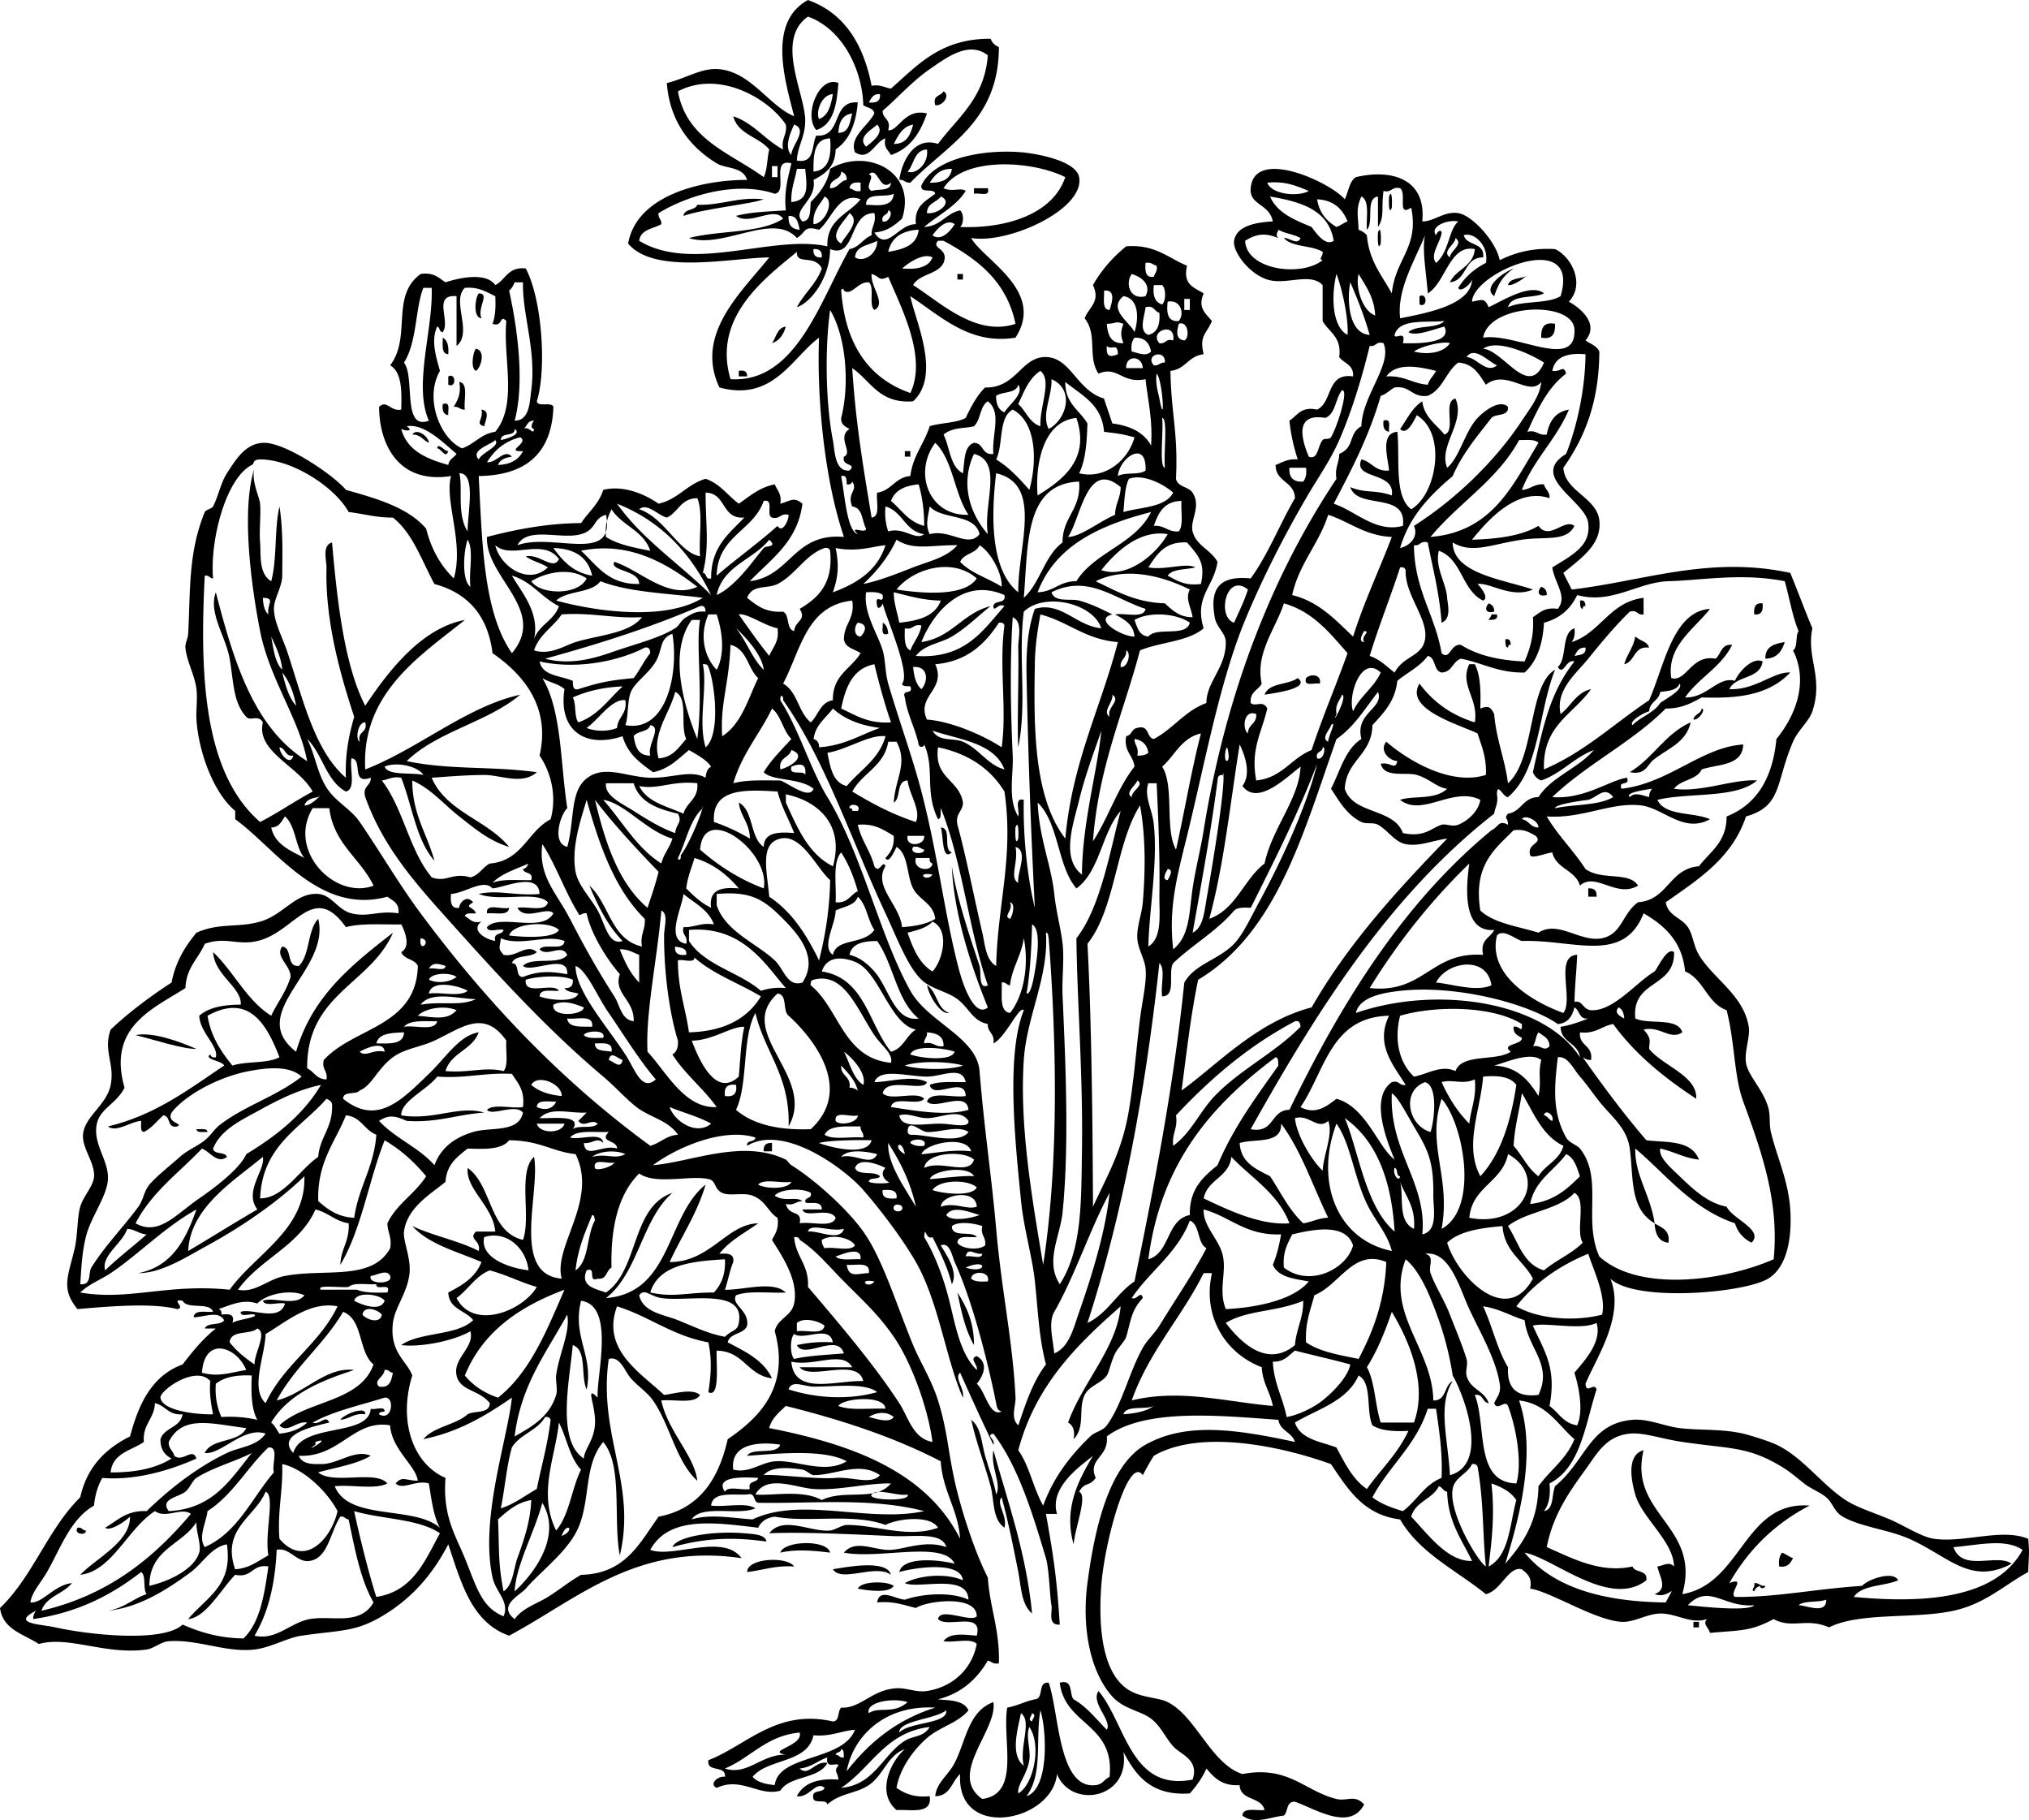 <svg xmlns="http://www.w3.org/2000/svg" viewBox="0 0 514.095 461.055"><path d="M212.43 21.033c-.406 5.436-1.183 10.502-5.608 11.917-3.36-3.906.83-13.982 5.61-11.917zm-4.91 9.113c2.425-.847 3.011-3.533 3.506-6.309-2.94.158-4.38 4.566-3.51 6.309zM239.07 23.136c1.872 1.026-.294 3.847-2.104 3.506-.74-2.613 1.47-2.264 2.1-3.506zM246.78 47.674h3.504c.721 2.356-2.181 1.091-3.504 1.402v-1.402zM351.95 49.778c.808-2.268.793 1.883.702 2.804-.81 2.268-.8-1.883-.7-2.804zM173.17 54.685c.21-1.893 2.95-1.257 3.506-2.805 6.253.179 10.076-2.075 16.825-1.402-3.17 1.238-14.69 2.288-20.33 4.207zM349.14 58.892c.808-2.27.793 1.883.699 2.804-.8 2.268-.79-1.883-.7-2.804zM242.58 69.407h1.402v1.404h-1.402v-1.404zM121.29 74.315c2.991-.011-.488 3.66.702 6.311-2.21-.133-1.63-5.179-.7-6.311zM359.66 75.016c2.045-1.03 2.045 3.135 0 2.104v-2.104zM394.01 82.028c.095 2.429-.602 4.069-3.506 3.504-.08-2.428.61-4.069 3.51-3.504zM199.11 82.728c-.575 1.996-1.582 3.559-3.506 4.207 1.1-1.478 1.26-3.887 3.51-4.207zM112.18 85.532c1.224.646 1.546 2.192 1.402 4.207-1.79-.077-1.39-2.348-1.4-4.207zM120.59 88.338c2.559.477 1.271 4.823 0 5.609-1.45-.604-.74-4.882 0-5.609zM187.19 93.947c1.407-.24 2.193.143 2.104 1.402h-2.104v-1.402zM113.58 95.349c2.044-1.031 2.044 3.134 0 2.103v-2.103zM116.38 96.751c2.443.361 1.028 4.58 1.402 7.01-1.258.089-1.479-.858-2.805-.702.92-1.65 1.95-3.187 1.4-6.309zM112.18 102.36c2.108-.708 1.243 1.562 1.402 2.804-1.24-.16-1.6-1.2-1.4-2.8zM121.99 103.76c2.336.32.999 2.729.7 4.207-2.5-.6-.08-1.73-.7-4.21zM350.54 106.57c2.108-.706 1.243 1.562 1.403 2.804-1.23-.17-1.59-1.21-1.4-2.8zM229.26 114.28h1.4v1.402h-1.4v-1.4zM390.51 148.63c.864.307 1.44.897 1.403 2.104-2.43.62-2.41-1.07-1.4-2.1zM400.32 152.14c1.192-.258 1.323.546 1.403 1.402-.596-.13-.662.272-.701.7-.82-.11-.59-1.28-.7-2.1zM377.19 152.84c.864.307 1.44.897 1.403 2.104-2.43.61-2.41-1.08-1.4-2.1zM446.59 152.84c.199 1.834-.254 3.017-2.103 2.804-.2-1.83.26-3.01 2.1-2.8zM377.89 155.64h1.401c.328 1.496-1.001 1.336-2.103 1.402.13-.56.7-.7.7-1.4zM223.65 157.74c.941.461 1.307 1.498 1.402 2.804-2.11.72-1.24-1.55-1.4-2.8zM381.4 161.95c1.192-.258 1.32.546 1.4 1.402-.597-.128-.662.273-.702.702-.83-.11-.6-1.27-.7-2.1zM452.2 162.65c-.719 2.319-1.939 4.135-4.906 4.208-.07-3.11 2.29-3.79 4.91-4.21zM334.42 173.17c-1.326-.31-4.225.955-3.506-1.402 1.05-1.12 4-1.03 3.51 1.4zM328.81 171.77c3.323 2.519-5.198 3.726-8.415 4.208 1.12-3.1 5.99-2.42 8.41-4.21zM238.37 209.62c2.928.109.438 5.638 2.804 6.31-2.62 2.36-2.09-4.41-2.8-6.31zM402.42 225.05c1.531-.127 2.23.574 2.105 2.103h-2.105v-2.1zM129 229.96c-.155 2.183-3.489 1.186-5.608 1.404-.43-2.76 3.85-.83 5.61-1.4zM52.582 286.75c-1.11-.057-2.673.338-2.804-.701 1.111.05 2.674-.34 2.804.7zM193.5 291.65c-.127-1.528.574-2.231 2.103-2.103v2.103h-2.1zM242.58 327.41c2.289 3.555 4.213 7.471 4.208 13.322-2.17-3.67-3.22-8.48-4.21-13.32zM253.8 379.29c-1.558 1.604 1.529 4.514.701 7.715-3.152-2.236-2.532-6.916-3.505-10.519-1.514-5.605-3.656-11.06-4.908-16.825 2.539 1.928 2.585 5.797 3.506 9.114.88 3.169 2.294 6.618 2.805 9.813 1.487-2.682-1.499-6.895-.702-11.217 3.729 13.33 8.273 25.849 9.813 41.365-2.762-2.254-2.801-6.928-3.503-10.516-1.2-6.07-2.36-12.1-4.21-18.91zM19.631 387c1.133-.2 1.207.661 2.104.698.277 1.36-3.194 1.03-2.104-.7zM194.2 390.51c-9.021-1.312-16.354-.73-23.837 1.403 1.207-2.959 11.485-4.139 18.228-3.506 1.9.18 5.38.19 5.61 2.11zM210.33 393.31c-5.028-.639-9.069-.836-12.619 0 .86-3.02 11.85-3.41 12.62 0zM451.5 393.31c1.036.365 1.766 1.039 2.805 1.404-.643 1.229-1.304 2.434-3.506 2.102-.21-1.62.12-2.69.71-3.5zM201.21 396.82c-4.783-.342-7.915.968-11.919 1.404.05-3.62 10.27-4.01 11.92-1.4zM225.75 398.92c-3.885-2.869-12.546 2.092-14.723-1.403 3.25-.51 13.68-2.59 14.72 1.4zM226.45 401.72c-1.037 1.931-6.553 1.247-9.113.702.89-1.94 7.34-1.97 9.11-.7zM429.07 410.84h1.403v1.404h-1.403v-1.4z" clip-rule="evenodd" fill-rule="evenodd"/><path d="M227.85 45.571c.785-5.312 4.051-11.023 9.816-9.115 4.972-6.712 11.825-11.545 12.619-22.435-4.799-3.812-10.598.653-14.723 3.506-4.529 3.131-8.566 7.723-11.919 10.517-.072 2.175 2.207 2.001 1.402 4.907 2.431.542 4.138-5.663 9.816-4.207-1.67 4.874-4.205 8.884-9.115 10.517-.624-1.247-1.957-1.782-1.402-4.207-2.683.824-4.032 5.926-7.713 3.506-1.542-3.851 3.388-6.747 4.908-9.816-.195-1.44-1.873-1.399-2.804-2.102-.272-9.186-5.357-19.336-14.023-22.436-8.249 5.77-.981 19.078-.7 25.94.174 4.262-1.956 6.794-2.104 10.517 4.607.867 3.667-3.811 4.908-6.31 6.775.466 3.708-8.909 10.517-8.413-.446 5.396-2.115 9.571-5.608 11.919-.068 4.372-2.67 6.21-5.61 7.712.95 5.275-5.727 7.597-2.804 10.517 2.215-.123 1.901-2.774 2.104-4.908 2.207-2.233 4.222-4.659 4.907-8.413 9.409-5.519 22.131.817 18.229 12.619-1.858 1.647-3.74 3.271-7.011 3.506 3.207 5.06 6.034-2.195 10.517-2.104-.469-4.675 2.552-5.861 4.907-7.712-.291-1.578-3.844.106-3.505-2.103 3.12-6.725 15.181-9.214 25.24-8.413 3.819.304 13.943 2.115 14.723 6.309 1.494 8.066-17.753 16.972-27.344 15.425 3.048 5.534 18.885 13.409 11.217 25.238-11.495 1.869-18.668-5.217-26.642-10.517 1.151 6.018 7.949 19.951.702 26.642-8.604.659-10.714-5.178-15.424-8.413.919 14.495 2.932 25.786 4.907 37.859 2.325-.245 1.101-4.041 1.402-6.31 3.693-.514 4.529-3.884 8.413-4.207.645-5.199 3.515-8.17 4.908-12.619 2.824-.916 6.711-.767 9.114-2.103 1.362-2.846 2.805-5.61 4.908-7.712 7.902.23 9.2-7.854 15.425-7.712 6.351.144 7.766 8.447 14.72 10.517.674 2.133 1.418 4.194 2.105 6.309 4.554.589 8.02 2.262 9.814 5.61.456-6.531-.805-11.347-1.401-16.827-6.008 1.262-7.063-3.503-11.919-1.402-2.847-4.238-.168-9.848-3.506-14.021 1.146-2.95 4.074-4.175 2.103-8.415 2.205-3.871 5.061-7.09 8.415-9.815 7.352-.575 10.604 2.95 15.423 4.908-1.153 4.893 1.931 5.549 4.208 7.011-1.535 3.66.379 4.914 2.102 7.011-1.446 3.372-3.246 3.637-2.102 8.413-3.835.373-4.588 3.829-8.413 4.208.159 10.757 1.994 15.666 1.4 27.342.454 2.118 3.184 1.957 4.208 3.505 2.279 3.509-.716 7.032 0 9.816.941 3.666 4.604 4.582 6.311 7.711-.939 6.456-5.969 8.779-3.506 16.827-3.872 3.375-11.01 3.48-16.127 5.608-4.219 15.877-10.541 29.653-11.919 48.375 3.874-5.942 6.182-13.451 10.519-18.93-.314-2.958-2.765-3.78-2.104-7.712 1.43-.206 1.373-1.897 2.805-2.103 3.195-.862 2.214 2.459 4.205 2.804 4.915-2.562 7.842-7.115 13.322-9.115-.037-5.334 5.01-8.98 4.906-15.425-.037-2.336-2.336-3.617-2.804-6.309-1.038-5.972.028-10.748 9.114-9.815 4.428-6.088 7.34-13.693 11.217-20.332-.116-4.325-4.889-3.992-4.906-8.414 1.712-.624 3.038-1.633 5.608-1.402-.964-3.009-1.734-6.21-2.105-9.814 2.003-1.271 2.864-3.679 7.013-2.805 3.993-1.847 2.29-9.394 9.114-8.413.217-3.022-2.343-3.266-3.507-4.908.688-5.127-2.607-6.271-4.204-9.114v-9.115c-3.144-3.3-9.3.102-14.024-1.4-4.744-1.511-8.832-7.198-8.412-9.816.562-3.513 4.74-4.628 9.815-4.907-.853-4.53-5.99-4.046-5.608-8.414.91-10.459 20.163-1.518 23.838 2.804.947-1.857 1.109-4.498 2.805-5.608 9.502-2.214 17.906.729 16.825 11.218 3.05.037 5.56-2.662 9.114-2.104 3.626.568 9.648 7.312 10.516 11.919 3.779-1.83 8.053-3.164 14.021-2.804 4.236 1.978 7.643 8.891 3.506 13.321 3.087 1.713 7.723 5.691 4.208 9.815 1.241.861 2.839 1.365 3.506 2.804-.045 12.81-3.768 21.939-9.114 29.446.316 5.954 8.452 7.521 9.114 13.321.682 6.004-4.444 9.468-9.114 13.32.671 1.433 1.433 2.775 2.103 4.208 17.941-2.051 34.846-8.667 55.386-4.208 1.914 4.63 3.66 9.428 5.608 14.022-1.583 7.519 2.867 12.339 0 21.032-.844 2.562-3.629 4.738-4.906 7.712-4.499 10.453-2.679 16.301-11.919 18.929-3.489 10.534-12.096 15.95-20.331 21.735.576 3.463 3.896 3.801 5.608 6.309 1.298 1.901 1.36 4.555 2.804 7.011 3.495 5.954 11.352 10.185 12.618 18.229.416 2.621-1.147 6.096-.699 9.114.482 3.249 4.199 6.547 5.608 11.217.628 2.085.226 4.294.702 6.31 1.466 6.225 4.404 12.176 4.906 19.631.454 6.74-.61 14.508-5.608 17.527-6.125 3.699-33.768 6.002-39.964 0 3.794 9.439-3.651 20.14-6.308 26.641.223 2.771 2.168-.519 2.805 1.404-2.904 9.015-4.034 19.804-11.919 23.834.288 3.096-.191 5.418-1.403 7.012 2.581-.455 1.908-4.167 2.804-6.31 7.914-6.532 8.673-15.884 19.633-16.825 3.908-.337 8.142 1.641 11.916 2.102 4.958.605 10.649.144 16.126 1.404 1.176.268 6.074 1.706 8.413 2.801 6.673 3.136 11.442 10.051 17.527 14.024 3.024 1.974 7.352 3.247 11.217 4.907 3.88 1.666 7.982 4.455 11.217 4.906 7.711 1.078 17.088-2.768 23.838 0 .371 3.971.126 4.199 0 8.416-5.945 3.212-10.886 8.062-18.928 9.812-9.808 2.137-23.701.291-31.549 4.209-5.708-2.525-9.371.467-14.024-2.104-5.862 3.142-8.256 2.785-16.123 3.504-.396-1.458-2.003-2.266-.702-3.504-4.242 1.375-7.757-1.475-11.919-1.402-3.334.057-6.649 2.305-9.812 2.102-6.848-.431-17.885-7.637-23.137-8.412.597-2.936-.858-3.817-2.105-4.907-3.386-.861-5.215 5.397-9.114 6.311-7.488-6.065-16.754-10.355-21.731-18.931-9.366-1.152-13.26-7.771-17.527-14.021-11.517-4.176-32.719-9.137-44.871-2.103-1.007 1.563-1.902 3.237-2.805 4.907-3.617-5.161-9.685 16.637-10.515 28.042-.771 10.562.302 21.498 6.31 25.942 3.355 2.482 7.963 2.226 10.516 3.504 7.221 3.619 10.938 15.621 18.928 18.229 11.702-2.242 15.845 4.379 23.838 6.311 2.701.653 4.619-1.244 7.012 1.403-3.637 6.89-12.5 1.024-17.527-.702-2.253-.148-1.705 2.5-2.804 3.504-3.923.468-7.46 2.316-10.519 0 .157-2.18 3.492-1.184 5.609-1.4-.754-3.449-6.123-2.289-6.308-6.311-4.49.282-6.487-1.929-8.413-4.208-1.072 2.437-2.556 4.459-4.208 6.31-9.782.668-13.692-4.535-16.825-10.515 1.837 11.851-13.186 14.608-16.828 5.608-1.207 12.21-25.598 16.951-24.537 0-2.15 1.826-2.398 5.549-6.31 5.608.316-3.478 3.266-5.229 4.908-8.413 2.888-5.6 3.436-13.082 9.814-15.424 1.195 7.035-11.725 18.328-2.804 24.539 9.776-1.27 4.987-14.703 6.31-23.136 2.585-.454 4.487-1.587 7.01-2.105 2.407-.163.593-4.548 3.506-4.205 2.679 7.589 2.399 27.09 11.919 25.94 1.794-.217 1.88-1.241 3.506-2.103 1.363-13.517-11.325-12.979-12.621-23.838 3.526-.956 2.319 2.824 3.506 4.205 3.433 1.946 5.721 5.032 8.413 7.714 1.438-2.34-4.168-6.789-2.103-9.816 6.884 8.094 8.082 25.547 23.838 22.438 1.731-5.07-3.013-6.322-4.91-8.416-1.988-2.191-3.069-5.061-5.607-7.01-2.591-1.99-6.913-2.396-9.814-5.607-5.426-6.008-7.855-17.009-6.31-28.748 1.608-12.227 5.015-29.608 14.723-35.055 10.153-5.693 22.522-4.008 37.858-.698-.768-2.505-3.766-2.778-4.207-5.608-14.538-1.008-33.691-3.084-43.468 4.207.582 5.324-4.961 5.604-2.804 10.516-1.691 2.322-2.785.913-4.205 3.504 2.219.963-.95 8.694-1.404 13.322-2.438-8.704.751-15.479 4.907-22.435-2.602 2.231-11.18 7.763-9.114 14.72h-2.802c1.774 10.036 2.716 15.508 3.503 28.046-3.206.2-1.782-3.381-2.102-4.907-.414-1.982-.568-9.114-1.401-11.918-3.304-11.086-7.022-23.299-13.322-31.549-2.1.462.67 1.498 0 2.801-2.902-5.973-5.66-12.098-8.413-18.226-1.603 1.198 1.144 3.951.701 6.31-4.217-9.367-6.152-24.336-11.918-34.355-3.273-5.682-8.693-12.939-13.32-18.226-4.961-5.669-20.268-16.806-29.446-11.22-.215-1.615 2.025-.775 2.103-2.1-8.215-2.607-20.113 2.615-25.94 7.01 9.829-.819 22.716-6.736 33.652-1.401.394.19.872 1.069 1.402 1.401 5.64 3.506 13.938 10.806 18.229 16.824 4.838 6.79 8.291 18.224 12.619 28.748 1.73 4.205 4.688 8.849 6.31 14.018 2.374 7.577 2.53 12.777 4.207 20.334 1.653 7.458 5.054 17.961 8.412 24.537.516 7.666 3.067 13.291 2.805 21.734-1.465.297-1.855-.481-2.805-.701-2.771 4.707-6.669 8.287-12.619 9.813 1.962.308 6.48-.058 7.711 2.808-2.727 3.234-7.297 4.188-10.515 7.009-3.307 2.901-6.804 7.472-7.712 12.62 2.077 1.43 4.507 2.502 8.413 2.103.673 4.647-4.6 3.347-8.413 3.507-5.108-4.277-1.647-12.162 2.104-15.426-4.399 1.586-5.397 6.607-9.115 9.115-3.201 2.159-7.378 2.022-10.517 4.909-.18-1.458-3.08-.194-3.506-1.403-.737-2.607 2.365-1.375 2.805-2.805-2.178-1.902-3.893 2.619-7.011 2.103 1.632-3.274 5.219-4.596 10.517-4.204-.077-1.746-1.313-2.172 0-3.507-.127-1.13-3.332 1.142-2.804-2.103-2.46.811-4.03 2.514-7.011 2.802 2.227 2.183 3.951-2.089 7.011-1.401-2.161 4.148-9.484 3.136-11.918 7.01-5.368 1.568-9.862-3.626-16.125-.699-2.105-1.047.516-3.141 2.104-2.804.312-3.118-4.682-.927-4.206-4.208 9.641-3.7 17.262-13.086 31.548-9.816 1.799-.068 1.127-2.61 2.103-3.503 4.863.308 7.805-4.581 14.023-4.907 2.563-.137 5.04 1.113 7.712.699 6.615-1.023 11.431-5.654 12.619-11.916-1.43-1.609-5.822-.256-8.413-.701 1.558-2.396 6.088-1.541 8.413-1.404 1.68-6.355-7.578-1.769-9.815-4.205.589-3.098 8.326.965 9.815-.701.02-5.482-12.531-3.988-15.424-2.105-3.023-.713-5.667-1.812-9.816-1.4.586-3.729 4.489-.902 7.012-.702 4.543-1.544 11.725-2.062 16.124 0-.153-6.778-12.878-2.593-16.124-4.208 3.843-2.079 10.641-2.545 14.722-.699-.552-5.052-12.528-3.152-16.125-2.102.958-4.08 10.311-3.07 14.023-2.105-2.829-5.948-18.954-1.066-28.044-2.805 2.968-3.54 7.819-.45 11.918-.699 3.667-.225 8.782-2.55 14.021-.701-1.112-3.932-7.943-2.527-14.021-2.805-10.707-.493-22.973-1.063-30.848-.701 3.555-4.53 10.393-.254 15.424-.702 1.233-.108 3.009-1.392 4.208-1.4 7.467-.06 15.336 3.466 23.136.702-1.943-3.304-10.28-2.328-13.321-.702-8.279-3.075-19.493-.497-28.044-2.105-2.08.257-3.459 1.216-4.207 2.808-10.998-1.321-22.598-3.064-27.342 5.607 5.775 2.184 18.459-4.293 23.136 2.104-26.67-3.918-41.506 10.352-58.892 19.629-9.544-3.309-12.176-13.53-15.423-23.135-3.846 7.365-8.982 13.596-16.827 18.229-6.804 4.017-10.5 3.478-20.332 4.906-3.687.537-7.793 3.019-11.918 3.506-7.239.854-14.267-2.613-21.734-2.102-1.989.134-3.766 1.846-5.608 2.102-10.439 1.453-19.665-3.531-27.342-1.4-3.765-2.547-9.083-3.537-9.816-9.117 8.26-7.862 12.186-20.063 20.331-28.043 1.693-7.656 6.378-12.317 12.621-15.422 2.188-8.33 5.608-15.428 13.32-18.229 2.529-3.314 5.159-6.527 8.413-9.114h-2.804c.686-1.651 4.045-.631 4.908-2.103-1.448-2.377-4.328-.971-7.712-.702.099-2.005 2.924-1.284 4.908-1.403-.889-2.619-6.509-.502-7.713-2.805-3.268-.613.966 1.818-1.402 2.104-6.319-1.629-17.148-.699-25.24 0-4.327-5.198-2.292-8.49-.7-15.422.779-3.396.609-7.795 1.4-10.516.793-2.728 3.382-5.209 3.506-7.714.172-3.458-3.046-7.093-2.804-10.515.328-4.625 5.983-7.438 7.011-12.621 1.081-5.455-1.98-8.627 0-14.024 4.695-4.416 9.907-8.318 15.425-11.915 1.011-5.299 3.457-9.164 6.309-12.621 5.882-2.601 10.427-1.183 16.125-2.805 5.976-1.7 8.965-7.422 14.723-7.01 3.419.244 4.908 4.018 8.415 4.908 4.273 1.084 6.765-.782 11.917 0 .304-2.642-1.48-3.194-2.804-4.208-17.244 4.724-28.369-12.268-38.559-19.629v-2.104c-5.721-4.781-9.333-15.382-9.816-23.136-.146-2.348.3-5.207 0-7.712-.422-3.529-2.512-7.118-2.804-10.515-.093-1.083.642-2.374.702-3.506.589-11.124-.009-20.551 4.207-30.848.229-.562 1.85-.886 2.104-1.402 1.475-3.017 1.96-6.001 3.504-8.413 2.522-3.94 4.838-7.476 9.115-7.712 5.467-.303 17.996 8.203 21.032 11.918 7.839 2.209 15.677 4.422 20.332 9.815 1.299 5.246 3.7 9.389 7.012 12.621 2.65-8.982-2.428-19.684-.702-25.941-13.603 2.123-18.204-8.397-18.228-17.527 1.973-1.89 2.875 1.244 5.608.702.14-4.814.157-9.504-2.804-11.218 5.484-7.24.009-17.533 7.712-23.136 3.315-.511 4.609 1.001 6.309 2.104 3.621-1.197 10.314-2.595 12.619.7 2.643-1.331 3.209-4.735 7.712-4.206 4.161 7.771 5.336 25.679 2.805 33.652.295 1.575 3.72.02 4.206 1.402-.4 11.752-6.938 17.366-18.929 17.527.898 16.863 1.124 34.398 8.414 44.871 9.19-10.912-6.842-19.249-6.31-29.446 7.845-2.04 15.692-3.466 23.837-3.506 1.856-2.817 4.508-4.838 5.608-8.413 5.043-1.276 10.564 1.071 14.021 3.505 4.961-1.114 7.208-4.944 11.919-6.309 3.673 1.235 5.586 4.229 8.413 6.309 2.771-1.901 5.21-4.137 9.114-4.907.588 1.516 1.815 2.391 1.402 4.907 2.65-.733 3.404-1.823 5.608 0-1.254 9.73-7.983 13.984-13.321 19.631 10.39-1.295 11.053-12.316 23.838-11.217-5.061-14.907-6.89-35.589-6.311-50.479-6.992 5.235-11.662 16.279-25.238 12.621-6.421-13.599 5.787-24.315 12.619-32.952-9.541.112-29.091 4.481-35.755-3.505 2.251-12.705 19.637-16.169 30.146-16.125-1.057-3.416-5.375-2.779-7.712-4.207-6.359-3.887-11.883-10.278-12.619-20.332 5.025-1.218 8.848-3.955 13.321-3.506 8.062.81 12.584 9.306 18.93 11.919-2.212-8.75-6.918-23.725 3.504-29.446 9.276 3.344 14.064 11.177 16.125 21.734 2.276-.407 3.262.478 4.908.7 6.724-5.895 12.54-12.699 25.24-12.619.393 1.01 1.093 1.71 2.103 2.104-.013 18.915-13.142 24.718-22.436 34.353-1.39.071-1.61-.877-2.94-.719zM58.89 335.121c1.234-.91 6.57-1.321 5.609-2.104-1.019-.382-3.623.819-3.504-.701 2.821-1.01 9.803 2.668 11.217-2.103-1.676-.428-5.086.882-5.608-.702 2.626-1.092 8.36 1.555 10.517-1.4-3.76-1.666-9.844-.191-11.919 2.103-3.582-1.212-6.646.328-9.816 1.401.548.156.816.587.702 1.402 1.829-.2 3.507-.24 2.802 2.1zm112.88-311.98c2.201 12.288 13.364 15.615 21.733 21.734.956-1.849.829-4.78 1.402-7.011-2.608-3.233-7.929-3.756-9.114-8.413 5.225 1.786 8.029 5.992 12.62 8.413-.55-2.887 1.076-3.597.701-6.31-4.6-6.853-17.07-13.832-27.34-8.413zm48.37 2.804c1.833.198 3.015-.255 2.804-2.102-1.75-.12-2.19 1.077-2.8 2.102zm-7.71 7.712c2.784-.021 2.88-2.729 3.506-4.908-2.51.296-3.38 2.237-3.51 4.908zm-11.92 5.609c-.087-2.274 4.394-6.386.702-7.712-.74 1.629-2.69 5.672-.7 7.712zm18.93-2.104c1.295-1.077 4.868-3.499 2.804-5.608-1.17 1.192-5.21 3.155-2.8 5.608zm7.01-.7c3.28.009 4.242-2.302 4.908-4.908-2.75.523-3.77 2.772-4.91 4.908zm-20.33 7.01c3.826-.382 4.606-3.807 4.207-8.413-4.11.098-4.24 4.177-4.21 8.413zm23.84 0c1.897.836 5.409-1.809 4.908-5.608-3.33.177-3.21 3.811-4.91 5.608zm-31.55 11.919c-2.238-3.304-8.412 1.904-11.918-.702 3.684-.989 8.232-1.116 12.619-1.401-.516-4.957.593-8.287 1.402-11.919-5.37-1.397-.72 7.225-4.206 7.711-10.146-3.412-22.534.676-29.446 4.908-.157 1.325.791 1.548.702 2.804-2.071 1.201-5.261 1.284-5.608 4.207 13.524 8.223 33.783-1.669 47.673 1.402-.195-6.972 5.446-8.107 8.413-11.918-5.496-2.081-7.344 5.172-10.517 7.712-4.042-1.108-3.148.582-5.608 2.104-5.992-6.724-18.714 2.885-27.342 0 7.6-2.004 18.08-1.102 23.86-4.908zm40.66-7.712c2.348 1.051 4.419-.287 5.608.702-2.536 4.007-6.993 6.093-10.517 9.113 4.247-.194 5.449-3.431 9.115-4.205.958.896.958 3.309 0 4.205 11.153.451 23.378-2.958 26.642-12.619-8.46-4.252-25.85-5.26-30.85 2.804zm-43.47-2.804h1.404v-2.804H195.6v2.804zm4.91 6.31c4.667-.445 3.905-4.293 3.506-8.413h-2.104c-.48 2.794-1.53 5.015-1.41 8.413zm35.06-4.909c3.108.07 5.246-.83 5.608-3.504-3.09-.048-4.4 1.676-5.61 3.504zm-25.24 1.403c2.092-.01 2.385-1.823 4.208-2.103.037-1.207-.541-1.797-1.404-2.104-.04 2.305-3 1.678-2.81 4.207zm10.51.701c1.73-.606 4.854.178 4.908-2.104-2.933 2.489-3.258-4.342-5.608-2.103 1.82.593-1.35 3.077.7 4.207zm-5.6-.701c.949.221 1.339.999 2.804.702v-2.104c-1.6-.196-2.64.168-2.8 1.402zm116.38.701c-2.989-1.22-5.854-2.561-10.518-2.104.93 2.828 7.46 3.739 10.52 2.104zm18.92 0c-.6 4.419.316 6.624-1.401 9.113v-7.711c-3.289.449-.952 6.525-2.804 8.413-.237-3.037.799-7.344-1.403-8.413-1.427 3.086-.836 4.678-.702 8.413.83.339 1.592.748 2.105 1.402.524 6.486 3.831 10.189 6.311 14.723.878-8.809 6.983-11.638 4.906-21.733-3.688 2.515-1.032-3.619-2.804-4.908-2.15-.508-2.07 1.209-4.22.701zm-131.1 3.505c2.338-.011 6.729.933 7.011-2.804-2.16 1.11-7.1-.564-7.01 2.804zm-13.32 4.908c2.843-.093 5.5-5.805 2.805-7.01-1.14 2.129-3.08 3.454-2.8 7.01zm28.75-2.804c2.831.394 6.764-2.831 3.504-4.206-1.05 1.52-3.51 1.633-3.5 4.206zm103.76 3.505c1.038-.364 1.769-1.037 2.805-1.401-1.275-3.167-3.498-5.383-7.711-5.61.54 3.428 2.4 5.531 4.9 7.011zm-16.83-7.711c1.846 4.229 6.228 5.923 10.515 7.711 1.232 1.666 3.509 4.924 5.608 3.506-1.26-7.858-8.33-9.902-16.13-11.217zm-98.15 6.31c1.555.518 2.889-2.584 1.402-2.804-.01 1.392-1.91.89-1.4 2.804zm-10.52 5.608c1.131-2.202 5.063-5.628 2.104-7.712-1.1 1.83-5.54 5.761-2.1 7.712zm-2.8 1.403c-.055 7.194-4.754 13.465-8.413 14.723 1.829-3.547 4.893-5.859 6.311-9.816-1.8-3.69-6.574-.74-6.311-4.207-8.56 7-21.398 16.741-16.825 32.25 16.663 1.031 22.763-20.082 30.146-32.951 2.56-.478 3.419-2.657 5.609-3.506-.154-2.258 1.241-2.967.701-5.608-6.58-.164-4.59 11.663-11.23 9.115zm-7.71-4.909c-.396-1.708-.6-3.606-2.804-3.506-.19 2.287.82 3.375 2.8 3.506zm33.65 1.402c2.175 1.665 4.597-1.111 5.608-2.804-2.05-1.539-4.48 1.237-5.61 2.804zm131.1 5.609c.023-1.667 3.595-3.345 1.403-4.907-.02 1.668-3.59 3.345-1.4 4.907zm2.11-9.113c-3.178-.576-7.303 1.538-5.608 3.504.168-.762 1.152-1.683 1.4-.7-.214 2.386-3.141 5.698-1.4 7.711 3.37-2.958 3.09-8.254 5.61-10.515zm-144.43 7.711c3.791-.649 7.274-1.606 7.712-5.608-4.22.219-6.92 1.962-7.71 5.608zm98.85-3.505c-3.213-1.288-5.369-1.197-8.413.7.312 7.407 14.198 9.247 19.633 4.908-1.198-.288.146-.904 0-2.104-2.702-1.74-7.771-1.11-9.816-3.504 1.229-.194 3.497 1.974 4.205 0-1.626-.943-3.979-1.161-5.608-2.104-.26 1.002-.83 1.183.01 2.104zm51.89 4.907c-4.944-.035-3.988 5.83-8.416 6.31 1.541-3.368 5.908-3.91 6.311-8.413-6.422-1.268-7.314 8.394-11.919 11.217-.471-5.915-1.48-11.13-.699-14.723-2.496 6.202-7.2 13.766-6.31 21.034 7.437-1.445 17.957-3.536 18.226-9.815-.311 1.154-3.015 3.438-3.503 2.103 1.697-2.742 4.057-4.823 7.009-6.311.836-4.59-3.263-7.928-5.608-7.011.73 2.775 5.34 1.672 4.91 5.609zm-159.15 0c2.277 1.408 5.729-.992 5.609-4.207-2.1 1.179-5.38 1.17-5.61 4.207zm22.43 1.402c-1.482 2.958-6.132 2.749-7.712 5.608 6.879 4.366 15.93 13.158 25.939 9.816-2.241-10.846-9.721-16.453-18.228-21.033h-1.402c-1.89 2.097 2.91 1.752 1.4 5.609zm-30.85-1.402c.127-1.529-.574-2.229-2.104-2.103-.13 1.529.58 2.23 2.1 2.103zm20.34 2.804c3.824.319 6.713-.297 7.713-2.804-2.27-1.21-5.96 1.262-7.71 2.804zm144.42 8.414c2.864-.586 3.181-.875 4.208 1.402 3.521-1.648 10.712-6.22 14.021-3.506-2.813 1.392-8.248.166-9.115 3.506 3.635-1.743 9.985-.767 13.322-2.806 5.2-17.404-22.27-6.053-22.44 1.404zm-80.63-6.31c.223-.948.998-1.339.702-2.804-.947-.221-1.341-.998-2.805-.702-.13 2.008-.08 3.827 2.11 3.506zM230.66 99.56c4.288-9.059-2.249-21.476-5.608-29.446-2.524 1.27-2.065-.124-4.206-.702-.352 3.287 3.845 7.46.701 9.115-1.527-1.277.124-5.734-1.402-7.011-2.89-.186-4.349 3.553-6.31 2.104.003-.391-.568-.796-.702 0 1.02 13.468 6.8 22.183 17.53 25.94zm59.59-24.539c1.518-2.864-.91-4.861-3.506-5.608-1.71 2.405-.44 6.668 3.51 5.608zm51.18 9.816c.299-3.713-1.216-11.3-2.805-15.425-1.33 5.295-1.2 13.345 2.81 15.425zm7.01-4.908c-.26-4.647-2.371-7.444-4.208-10.517-.86 3.178.85 9.289 4.21 10.517zM129 73.62c2.268 10.323 3.901 23.568 1.402 32.951 3.757-.019 3.805-4.616 4.206-7.712 1.319-10.185-2.275-19.017-2.103-27.342h-2.104c-.35.824-.75 1.584-1.41 2.099zm218.04 11.217c-1.354-4.721-3.066-9.086-4.906-13.321-.88 4.298-.5 13.014 4.91 13.321zm-52.58-7.712c1.001-.936 1.001-3.972 0-4.908h-2.103c-.34 2.67.29 4.377 2.1 4.908zm-192.1 14.723c2.871 3.753-.561 17.277 6.31 14.723-3.998-8.894 1.126-23.17.702-33.652h-2.104c-2.04 5.008-1.59 13.791-4.91 18.925zm15.42-18.929c-3.492 3.323 2.112 11.331-2.104 14.723V75.021c-6.207-.506-1.417 6.362-3.504 9.115-.927-.009-.642-1.228-1.402-1.402-1.708 3.622-.148 8.035.7 11.219-4.1 7.166.251 17.316 5.608 19.629 3.135-1.072 4.746-3.667 8.413-4.206 5.755-6.951 1.894-18.727 2.806-28.044-1.811-1.872-.738 1.615-3.506.702.726-1.846.839-4.302.701-7.012-2.25-1.026-4.14-2.402-7.72-2.102zm163.36 5.608c.511-1.629 1.774-5.238-1.404-4.907.12 1.983-.61 4.81 1.4 4.907zm6.31 5.608c1.178-3.66 1.041-8.555-2.805-9.115-4.09 3.329 1.67 6.593 2.81 9.115zm12.62-5.608h1.4v-2.804h-1.4v2.804zm-1.41 2.804c1.608-1.96.385-5.577-2.805-4.907-.33 2.903 0 5.144 2.8 4.907zm-7.71 3.506c2.273-.531 3.044-2.563 2.804-5.608-1.338-.299-1.27-2.004-3.506-1.402-.22 2.315-1.84 5.972.71 7.01zm-79.92 26.638c.479 2.498.404 8.145 4.207 7.711 2.042-1.977-2.097-.874-1.402-3.504 2.438-1.04-1.914-4.896 1.402-7.011-1.025-.61-2.222-1.05-2.104-2.804 2.186-8.502 1.267-20.545-2.804-27.343-1.32 9.547-1.18 23.203.69 32.943zm187.89-28.04c-.336-7.323-21.623-6.623-23.135 2.102 8.3-1.322 23.63 8.539 23.14-2.102zm-118.48-1.402c.212 2.827 1.036 5.041 4.208 4.907-.733-1.985-.733-2.921 0-4.907-2.21-.786-1.59-.064-4.21 0zm72.91 2.804c.061 1.362 3.002-1.478 2.103 2.103 4.576.123 12.51-.094 10.519-4.207-2.499.563-7.175 2.61-9.115 1.402 2.092-1.88 7.155-.792 9.115-2.804-4.96.429-11.43-.666-12.63 3.506zm-53.28 1.402c1.495-.652.956-5.1-1.403-4.207-.39 1.546-1.03 3.868 1.4 4.207zm-6.31.701c1.688.288 1.523-1.279 3.503-.7.76-4.935-6.29-2.394-3.5.7zm-7.01 2.104c1.595.341 3.583 1.391 4.907 0-.438-2.134-1.559-3.584-4.205-3.506-.6.814-.94 1.88-.71 3.506zm71.51 0c3.229.863 7.417.446 9.111-2.104-1.57-.614-7.19.727-9.11 2.104zm-11.22-1.403c-2.027 8.364-4.644 16.812-7.711 23.837-2.256 5.172-5.537 9.778-8.412 14.723-5.757 9.9-11.237 20.714-15.425 30.847-6.501 15.73-10.287 36.667-14.723 54.686-2.499 10.16-4.753 18.134-3.507 28.745 4.282-3.434 4.037-9.55 4.91-15.424.719-4.836 2.006-9.765 2.805-14.723 5.668-35.206 17.644-65.098 33.65-89.039-.482-2.82.674-4.002.701-6.31 4.055-1.713 2.226-5.151 5.609-7.011.214-7.828 7.947-15.702 5.608-21.033-1.99-.592-1.82.976-3.51.689zm28.75.702c5.203.435 11.49 12.768 15.422 3.505-3.42-2.193-11.82-6.085-15.42-3.505zm-92.55 1.401c-.046-3.132-1.601-.893-2.805-2.103-.19 2.9.83 2.82 2.8 2.103zm88.34.701c2.67.161 4.983 4.328 7.711 2.103-2.3-1.033-5.72-4.965-7.71-2.103zm-79.23 2.103c1.326.158 1.546-.79 2.805-.7.24-3.551-5.21-2.016-2.81.7zm100.96 1.404c2.202.354 2.863-1.653 3.503.7-4.688 3.493-7.261 9.096-9.813 14.723 2.431-.562 2.693 1.044 4.906.7.605-3.368 2.214-5.731 5.608-6.309-3.188 7.56-8.9 12.598-11.919 20.332 2.231-.107 3.084-1.59 5.609-1.402.302 1.335 1.512 1.762 1.403 3.506-8.033-2.714-15.296 5.105-19.633 10.515 6.584-.194 12.566-.988 16.828-3.504 2.753 3.811 6.542-1.956 9.114 0-1.99 4.101-7.42 2.634-13.322 3.504-7.818 1.155-12.537 3.67-17.526.702.094 7.902 12.617 9.312 20.331 11.918-5.435 2.365-10.886-1.834-14.021-1.402.705.764 3.013 3.441 1.404 4.206-5.393-2.556-5.35-10.545-11.221-12.621-1.041 4.185 1.835 8.042 2.105 11.919.111 1.629 1.193 5.263-1.403 6.31-.527-7.417-2.222-13.669-3.506-20.331-1.979-.58-1.814.987-3.503.7.113 11.335 5.334 17.565 7.009 27.343 2.143 1.936 2.196-2.466 4.909-2.104 4.129 2.647 9.62 3.932 16.124 4.206 1.307-3.134 2.437-6.443 2.103-11.217 1.703-1.104 2.996-2.615 6.311-2.104 2.533-3.189-.83-6.487-1.4-10.515 5.557-3.374 9.765-5.602 9.111-11.218-.653-5.637-15.199-11.708-5.608-17.527 2.936-7.42 4.855-16.927 4.909-25.24-4.59-.411-7.75.641-8.4 4.197zm-107.97-.702h4.205c-.1-3.189-4.33-3.435-4.2 0zm84.14-1.402c-3.104 2.272-3.92 6.832-7.714 8.413-4.057.554-4.354-2.656-8.413-2.103-1.238.629-2.045 1.692-3.506 2.103-2.918 10.168-7.417 18.757-11.919 27.342 5.512 1.803 10.673 7.467 17.527 5.61 1.112-8.824-11.456-3.967-13.319-9.815 3.923 1.619 6.291.613 10.519 2.103.901-6.165-9.959-3.901-7.714-9.115 2.704.569 3.414 3.13 7.012 2.804-.325-3.427-2.291-9.428 2.103-9.814.682 7.03-.89 16.314 3.506 19.631 6.479-3.783 9.063-19.273 1.401-23.837-.683 1.46-2.579 5.312-4.205 3.506 1.745-2.462 3.038-5.376 5.608-7.012.544 4.128 3.552 5.796 5.608 8.413 3.101-.87-.548-8.493 2.804-9.113 2.653 5.942-4.401 11.94-2.103 17.527 3.146-2.589 4.496-9.229 7.711-12.619 1.658-1.749 5.626-4.835 7.711-2.806.197 2.535-3.069 1.604-4.205 2.806-3.574 4.603-7.348 9.009-9.815 14.722-5.677 4.84-10.955 10.08-13.319 18.229 2.732-.609 4.676-3.089 3.506-5.608 10.691-6.814 20.64-16.492 27.34-26.642 2.066-3.125 4.597-6.275 4.907-9.815-3.058 3.927-8.826-3.452-14.021.7-1.69-2.531-3.08-5.354-7.02-5.612zm-18.23 3.506c4.501-.296 6.595 1.819 10.515 2.103.411-1.459 1.475-2.267 2.105-3.504-4.6-1.125-10.06-2.167-12.61 1.401zM258 102.365c1.985 1.754 2.775 4.703 5.608 5.608-.157-5.35 3.029-11.589 0-14.021-2.85 1.821-4.14 5.207-5.61 8.411zm35.76-1.4c1.558 8.437.833-4.945-.701-6.31-.39 2.647.44 4.896.7 6.31zm-30.85 24.54c5.786-3.609 13.525-8.851 9.816-19.63-8.51.84-10.49 11.94-9.82 19.63zm3.51-29.451c.196 4.185-2.628 9.037-.702 12.62 4.61-2.52 6.61-10.045.7-12.621zm9.11 11.221c-.154 4.754-.466 9.351-2.103 12.621 6.621 1.623 12.455-3.366 14.021-9.115-3.555-.958-4.533-.984-7.715-1.402-.524-6.952-5.699-9.254-9.812-12.619-.1 5.449 3.62 7.109 5.6 10.509zm-23.14-7.01c-.034 2.138.636 3.57 2.103 4.207 1.1-1.961 5.083-4.7 3.506-7.011-.53 2.269-3.94 1.666-5.61 2.801zm83.43 5.6c-7.976-1.342-6.021 5.513-4.205 9.815 2.391.934 2.183-2.607 3.507-4.207.422-.513 1.708-.064 2.103-.702 1.571-2.556 4.618-12.155 2.804-11.918-1.68 2.058-1.57 5.918-4.21 7.008zm-89.04 2.11c-2.308.619-5.296.157-7.713 2.103 1.621 3.288 1.649 8.167 4.907 9.816.468-3.038.177-6.835 2.806-7.712 2.521.048 1.942 3.199 4.906 2.804-.406-5.085 2.205-10.542-1.402-13.321-2.05 1.23-1.78 4.77-3.52 6.31zm9.82-4.21c-3.687 1.921-2.336 8.882-4.206 12.619 3.329 2.045 5.899 4.85 8.412 7.712 2.08-7.46 1.72-17.22-4.2-20.33zm38.56 14.72c-.38-3.61.812-12.478-.702-12.619.38 3.61-.82 12.48.7 12.62zm-159.85-9.81c-1.091-.184-.486-1.538 0-2.104-1.757-.122-1.702 1.57-2.804 2.104 1.59-.96 2.63 1.81 2.8 0zm-33.65 0c1.492 5.519 6.456 7.565 11.919 9.113.208-1.428 1.403-1.867 2.102-2.804-3.312-2.771-8.127-7.752-12.619-7.011 1.75 1.3.04 1.28-1.4.7zm25.24 2.8c1.403-.288 5.472-1.463 3.505-2.804.03 2.13-3.52.68-3.5 2.8zm-3.51 5.61c2.412.268 4.37-3.522 6.31-1.402-1.636.234-3.021.717-3.506 2.103 3.147-.124 5.22-1.324 6.311-3.504-4.944.192 1.768-2.036-.702-3.506-3.93.97-6.53 3.28-8.41 6.31zm-2.1-.7c.798-1.803 5.529-3.312 4.207-4.907-1.33 1.28-6.34 2.51-4.21 4.91zm263.61-4.91c-5.512 10.145-15.362 15.951-22.434 24.538 15.772-1.288 20.864-13.257 27.343-23.837-.91-.96-3.05-.69-4.91-.7zm-139.52 18.93c-3.594-5.286-3.885-13.875-8.413-18.229-5.62 7.46-1.68 18.58 8.41 18.23zm37.86-9.81c1.737-1.067 5.437-.172 7.012-1.402.34-8.01-6.65-3.28-7.01 1.4zm-32.95 14.72c-1.233-7.785 4.019-18.352-3.504-20.332-3.61 7.66-.91 15.32 3.5 20.33zm-140.92 86.94c3.902 1.391 5.135-1.369 9.815 0 2.25-.555 3.062-2.546 4.908-3.506 8.219-.662 9.585-8.176 15.423-11.217 1.704-6.204-.134-12.263-2.805-16.125 2.953-12.804-4.705-20.973-11.918-25.94-1.187-9.563-6.262-15.238-14.723-17.527-3.215-5.9-5.432-12.796-10.517-16.827-4.245.04-7.436-.977-11.217-1.402-3.273-6.015-13.527-12.916-21.733-13.321-2.874-.141-1.956.973-2.805 1.402-6.62 3.345-10.639 19.186-9.814 28.746-.897-.04-.972-.898-2.104-.702-1.33 25.526-.217 50.022 14.021 62.396 4.629-2.383 8.751-5.271 13.321-7.711-3.541-6.457-14.385-10.077-12.619-17.527-1.183-2.121-3.151-.18-4.207-1.402-3.351-3.603-3.188-8.889-4.207-14.723-.997-5.707-5.454-11.605-3.506-16.827 4.531 17.436 9.578 34.357 23.136 42.767-1.926-10.555-9.527-20.767-11.919-32.952-2.476-12.615-4.729-31.192-1.402-41.363-.97 3.151 1.277 7.426 1.402 9.113.229 3.06-.257 6.587 0 9.816.247 3.104-.397 7.892 2.805 9.814 1.542-5.469.766-13.256 2.104-18.929.993 6.192.721 13.155.702 17.527-.013 2.851-2.113 5.758-2.104 8.413.012 3.335 2.248 7.377 3.505 11.218 3.964 12.106 6.89 24.812 14.723 31.549-.227-6.069.8-10.885 2.104-15.423-3.432-10.476-7.401-24.19-7.011-37.859.047-1.65-1.218-5.576 1.402-6.31 1.161 12.901 2.838 30.612 8.412 41.364 6.063-9.128 14.408-19.711 25.24-21.735-11.423 9.173-26.278 18.554-25.24 37.859 13.624-5.308 25.665-15.931 39.261-18.928-8.227 6.964-21.087 9.292-28.745 16.826 11.145 2.304 21.364 1.207 32.951 2.804-3.676 3.311-9.147.693-13.321.702-4.828.009-10.121.489-13.319.701 3.709 8.676 14.091 10.679 19.63 17.527-5.209-1.576-8.872-4.794-12.619-7.712-3.979-3.099-7.113-7.018-11.919-9.114-.001 8.649 3.781 13.513 5.608 20.333-4.604-5.21-5.638-13.991-8.413-21.033-2.276-.407-3.262.478-4.908.7 5.408 6.98 6.978 17.79 12.638 24.52zm220.84-100.26c.588-.813.925-1.879.702-3.505h-4.208c-.15 2.5 1.02 3.67 3.51 3.51zm-211.73 12.62c-.036-4.641 2.253-14.835-2.103-14.723.95 3.47-.71 10.36 2.1 14.72zM258 150.035c-.157-11.623 6.419-27.379-5.608-30.146-1.39 11.77-1.23 24.68 5.61 30.15zm-40.66-14.72c-2.456-2.474 2.057.11 2.103-1.402-1.09-1.947-.793-5.282-3.505-5.608-1.459-3.499 1.573-3.973 0-6.31-.155.547-.587.816-1.402.702-.067-1.101.092-2.431-1.404-2.104.92 4.92 1.47 13.93 4.2 14.72zm68.7-14.02c-1.078 2.194-1.115 5.427-1.4 8.413 4.536-1.305 10.581-1.104 12.617-4.908-2.43-2.15-7.55-4.86-11.22-3.5zm-15.42 14.72c3.178-.01 8.051-3.99 11.919-5.608 0-2.803 1.397-4.209 1.401-7.011-8.56-7.24-10.06 7.86-13.32 12.62zm-11.22 15.43c4.174-3.771 5.238-10.654 9.813-14.021-.012-6.556 4.778-8.308 4.208-15.425-13.96.52-12.87 16.09-14.02 29.44zm-33.65-24.54c2.676 2.232 4.48 5.335 8.413 6.311.003-3.977-.492-7.454-1.402-10.517-3.42.32-6.03 1.45-7.01 4.21zm-69.41.7c6.51 9.148 15.998 15.319 23.838 23.137-5.11-10.56-12.61-18.71-23.84-23.14zm21.04 13.32c-.386-4.755.823-11.107-.7-14.723-4.193.014-4.824 3.589-7.712 4.907-2.149-.451-4.978-3.863-7.01-2.103 6.52 2.16 9.98 10.97 15.42 11.91zm-22.44-11.92c-.903 1.9-1.714 3.893-1.402 7.011 2.985 1.923 7.097 2.717 11.218 3.504-1.67-5.1-7.18-6.37-9.82-10.51zm-1.4 1.4c-3.399.961-2.28 3.744-6.309 4.907-5.118 1.476-13.621-2.091-16.125 2.804 8.83-3.27 24.97 4.94 22.44-7.71zm24.54 14.72c1.105.064.549 1.789 2.104 1.403-.071-8.018 4.546-11.345 8.413-15.425-5.861.488-4.516-6.233-9.815-6.31-.01 8.23 1.03 13.51-.7 20.33zm3.5.71c5.03-4.318 10.484-8.212 15.425-12.619 1.171 2.017 2.838-1.302 2.804-2.804-2.146-.509-2.062 1.209-4.208.7-1.595-.508.646-4.853-2.103-4.207-2.63 7.64-11.71 8.84-11.91 18.93zm110.77-12.62c2.787-.218 3.523 1.619 6.311 1.402 1.298-1.506.474-5.136.701-7.712-4.39.04-5.87 3-7.01 6.31zm-67.3 1.4c4.017-1.187 6.871 2.441 9.114.701-4.901-.708-5.413-5.804-9.814-7.011-.22 2.55.11 4.56.7 6.31zm10.52.7c5.079-1.381 9.793 3.633 12.619 0-1.207-5.336-9.519-3.567-12.619-7.011-.42 2.53-1.19 4.7 0 7.01zm30.85 14.72c.861 2.703 4.798 1.502 7.012 2.104 3.218.876 6.127 2.374 8.412 3.505-5.095 1.239 2.582 5.709 5.609 5.61-.269-3.238-2.688-4.326-4.907-5.61 2.602-.435 7.215 1.14 7.711-1.402-7.87-2.51-14.55-8.84-23.83-4.21zm6.3-2.8c4.682-7.47 14.926-9.38 18.929-17.527-13.012 3.348-24.252 8.465-28.745 20.331 4.1-.11 5.55-2.87 9.82-2.8zm54.69 3.51c6.921 1.727 10.957 6.336 15.425 10.517 2.812-8.874 6.587-16.783 9.816-25.24-6.907-.341-10.646-3.844-16.127-5.608-2.37 7.45-7.35 12.28-9.12 20.33zm-48.37-6.32c6.358 2.224 13.735-3.727 16.825-9.114-7.13-1.22-13.2 4.51-16.82 9.11zm-159.85 4.21c-.457-3.75.92-9.334-.702-11.919-1 2.66-1.59 10.27.7 11.92zm62.39 2.11c4.901-2.327 8.917-8.305 11.918-11.919.584-.702 3.612-.071 1.402-2.104-4.01 5.09-11.69 6.53-13.32 14.02zm37.16-2.81c4.332-.88 8.712-2.692 12.619-4.207 4.02-1.559 8.539-2.502 11.217-5.61-6.652-.107-11.103 1.44-15.423-1.402-2.1 4.46-5.03 8.07-8.42 11.22zm-7.01-9.11c.97 4.699.519 7.694-.702 11.217 6.149-2.264 11.296-5.53 13.321-11.918-2.94.19-6.92 1.82-12.62.7zm89.04-1.41c-5.688-.315-7.663 3.086-9.813 6.31 4.316.793 9.459-1.264 11.918 0-2.393.646-5.782.294-7.012 2.103 2.282 1.222 4.359 2.65 8.413 2.104 1.2-5.31-.58-7.11-3.51-10.51zm-159.15 4.21c-3.998-5.517-12.067.235-16.126-3.506 1.201 5.288 8.351 10.341 13.32 5.61-1.666-1.138-4.03-1.578-5.608-2.804 3.49-.72 7.02 3.73 8.42.7zm106.57-3.51c-.893 2.145-4.014 2.062-4.907 4.206 2.7 2.91 7.101 4.117 10.517 6.311.22-2.97-2.5-8.59-5.61-10.52zm-113.58 9.12c2.339 3.496 11.957 3.636 14.022-.7-4.01-2.82-10.12-1.68-14.02.7zm15.42-1.4c-.997-4.613-4.348-6.87-9.816-7.011 2.37 3.24 5.01 6.21 9.82 7.01zm11.92 2.1c.072-3.599-7.549-3.177-6.311-5.61 6.427 1.987 13.733 9.782 21.033 6.311-7.032-5.357-16.792-11.716-29.446-9.115 4.04 3.68 6.86 8.57 14.73 8.41zm40.67 6.31c4.684-2.793 8.55-6.407 7.711-14.723-.154-.545-.587-.814-1.402-.7-4.89 1.676-7.364 6.797-11.917 9.115-2.68 1.362-6.31-.056-7.712 3.504 2.35 1.857 4.603 3.81 9.114 3.506 1.742.828.704 4.438 2.805 4.907.27-2.68 3.22-2.67 1.4-5.62zm24.53-4.91c6.66 1.031 17.248 1.866 20.332-2.804-5.93-5.31-15.89-2.69-20.33 2.8zm119.89 16.83c2.643.866 4.311 2.701 6.311 4.206 2.285-4.305 6.941-3.981 7.714-8.413.904-5.204-5.188-11.317-4.909-17.527-.154-.546-.588-.814-1.4-.7-2.46 7.58-5.37 14.72-7.71 22.43zm-59.59-9.12c.707 1.863 1.152 3.99 3.506 4.208 2.082-2.59 9.597.248 10.515-3.506-3.22-2.31-10.1-2.95-14.03-.7zm7.71-4.2c2.305 2.192 4.033 3.516 7.012 3.506-.394-2.667-1.929-4.611-.702-7.011-6.336-3.12-15.81-6.062-23.837-2.104 5.21 2.49 10.05 5.37 17.53 5.6zm-159.85 9.11c1.23-3.677 5.08-4.735 6.31-8.413-4.406-2.138-6.842-6.246-11.918-7.712 2.74 4.6 7.06 9.43 5.61 16.12zm239.77 17.53c2.054-.8 2.604-.414 3.506 1.402.536 6.475 2.696 11.324 3.503 17.527 6.933-6.158 5.081-24.832 11.919-28.744-4.21 10.509-3.914 25.532-11.919 32.25-1.201.12-2.756-3.977-2.804-.702.407 2.276-.477 3.262-.699 4.908-26.508 20.7-44.757 49.656-61.696 79.924 6.068 1.161 4.961-4.855 9.813-4.906 13.28-27.387 28.896-52.434 51.181-70.811 1.9-.87 1.744-2.706 4.205-1.402.066-1.913-1.166-1.411 0-2.804 3.436-.541 3.792-4.158 7.714-4.207 3.403-5.245 10.064-7.229 14.021-11.918-5.072 1.94-8.128 5.895-13.322 7.711-1.007-.391-1.709-1.093-2.103-2.103 2.496-11.16 4.177-20 10.518-28.044-2.17-.702-2.724 3.731-4.207 1.402 2.447-2.225.79-8.557 4.207-9.815.223 1.626-.113 2.691-.701 3.504 7.4-2.413 9.525-10.104 18.229-11.217v4.207c-1.688.287-1.523-1.28-3.506-.701-3.597 3.498-7.043 7.603-10.518 11.919-3.075 3.823-8.35 7.899-7.01 14.021 2.659-2.014 3.929-5.42 7.711-6.31-4.413 6.337-12.341 9.159-11.918 20.332 10.315-4.408 17.804-11.642 26.642-17.527 3.819-8.568 5.981-22.527 15.425-23.136-3.948 5.088-11.029 9.458-9.816 17.527 3.868 1.123 5.038-6.051 11.217-4.907 1.443-1.13 1.355-3.789 4.208-3.506-2.765 5.648-8.479 8.35-11.919 13.321 5.469.207 8.401-5.458 12.621-4.207 1.063-2.459 4.596-6.129 7.009-4.908-.576 4.564-6.815 3.468-8.413 7.011 6.502.333 11.26-4.507 15.425-4.207-5.491 5.797-13.374 6.623-22.434 6.311-2.573 1.399-5.104 2.843-9.114 2.804-8.508 8.552-20.026 14.095-28.744 22.435 8.118.636 14.44-4.246 18.928-4.908.867 2.269-2.269.536-1.4 2.804 12.127-1.429 20.288-10.555 30.846-11.217-.162 5.445-6.299 4.92-10.515 6.309-1.255 2.719-5.363 2.584-7.013 4.908 6.744 1.022 15.22-2.556 21.033-2.104-5.386 4.664-17.125 2.973-25.24 4.908 1.899 4.179 9.111 3.041 13.322 4.908-6.656 3.7-11.836-2.85-17.527-3.506-7.592-.874-14.737 3.418-23.838 2.804 2.848 4.867 6.795 8.63 9.816 13.321 4.125 2.987 11.095.559 13.319 4.206-5.509 3.27-10.774-3.59-14.723 0-1.149-3.991-6.057-4.226-7.009-8.413-1.544.148-5.227 1.711-5.609.702-.901-3.089 3.355-2.873 1.401-4.908-1.538-.799-2.864-1.81-5.608-1.402-4.79 4.791-10.268 8.896-8.413 20.332 3.512 3.265 9.557 3.997 14.723 5.608 4.989-3.277 10.661 2.559 16.124 1.4 5.098-1.076 5.044-6.192 9.114-9.111 7.614-.568 7.849-8.513 15.425-9.115 2.821-3.721 7.016-6.073 7.01-12.621 7.711-3.041 11.682-9.819 12.62-19.629 4.912-6 8.176-14.483 4.208-22.436 1.272-.829.551-3.656 1.4-4.908-1.592-3.783-2.299-8.45-3.506-12.619-10.992-2.142-20.928-.234-29.443 0-7.702.213-14.389 5.935-23.139 3.506-1.657 3.481-4.35 5.929-8.412 7.01-.309 5.535-1.835 9.851-4.907 12.619-6.673.128-10.644-2.442-16.124-3.504-2.145.662-2.199 3.412-4.909 3.504-2.134-.435-1.369-3.77-3.506-4.206-1.966 2.707-5.163 4.184-7.711 6.31-.594 5.249-3.509 8.176-6.311 11.217-.134 7.579-6.606 8.818-7.009 16.125 2.097 6.55 12.44 4.851 14.72 11.218 5.48 1.205 7.335-1.354 9.816-2.104 1.078-.327 2.704.609 4.208 0 2.619-1.062 5.172-3.557 5.608-6.31-6.964-3.493-14.729 4.467-20.331 0 3.411-1.163 8.84.123 11.918-2.804-2.576-.3-4.47-2.569-7.713-3.505-2.785-.806-8.174.85-9.115-2.804 2.482-.618 3.614 1.8 4.208-.702-2.337-.183-4.55-2.81-2.804-4.908 5.676 4.893 16.432 11.214 25.237 8.414.22-4.427-1.101-7.312-2.103-10.517-5.322-2.487-18.539-6.21-14.723-12.621 3.4 4.546 7.928 7.963 14.021 9.816 1.016-6.052-3.954-9.427-1.4-14.723h1.4c1.45 2.77 1.54 6.89 1.39 11.24zm-222.94-32.25c-2.276 3.1-8.453 2.298-11.217 4.908 10.639 2.898 27.819 5.109 37.157-.702-8.91-1.15-18.72-1.38-25.94-4.21zm160.55 10.51c1.2-2.771 2.562-5.386 3.506-8.413-5.58-4.43-7.94 7.03-3.51 8.41zm-79.23 4.91c7.732-1.146 10.433-7.327 17.527-9.113-3.152 2.472-6.094 5.504-9.816 7.712-2.931 1.737-6.919 2.008-9.113 4.907 12.502.817 16.942-6.426 22.435-12.619-1.598-.963-2.636 1.807-2.805 0 .221-1.649 3.323-.417 2.805-2.804-10.58-4.63-18.04 4.45-21.04 11.91zm14.73 82.03c.502 1.518-.388 6.18 2.104 4.907-4.879-14.048-6.463-31.395-11.918-44.868-.119 1.048.251 2.587-.7 2.804-3.48-7.031-.739-12.718-3.506-18.93-.008.706-1.228.882-1.402 0-.893-4.249-2.85-7.433-3.504-11.918-.867-2.27 2.268-.537 1.4-2.804-.824-.11-1.99.121-2.103-.702 2.284-2.529-3.982-16.399-4.908-20.331-.167.761-1.154 1.684-1.402.702-.749-3.744 1.742.09 1.402-2.804-.829-.808-2.478-.794-4.206-.702-.752 5.232 2.976 10.54 4.206 14.723.725 2.46.595 5.636 1.402 8.413 2.736 9.407 6.002 18.135 8.414 27.344 3.693 14.1 5.563 28.449 8.413 40.665.354 1.514 1.205 5.186 2.103 7.711.96 2.695 3.447 8.694 6.31 6.307-4.196-10.293-8.695-24.019-9.114-35.753 1.21 8.22 5.02 19.18 7.02 25.23zm-20.34-86.94c4.881-.493 9.104-1.646 10.517-5.608-4.604-.068-8.146-1.202-11.918-2.104.04 3 .94 5.14 1.4 7.71zm-159.84-2.1c-.471-2.618 1.943-4.114-1.402-4.207.075 1.8.397 3.35 1.402 4.21zm130.4 17.53c3.645 1.964 3.879 7.339 7.011 9.816 1.951-1.787 2.384-5.096 5.608-5.61-.109-6.418 4.669-7.951 7.011-11.917-1.478-1.092-3.887-1.253-4.206-3.506-.012-3.984 2.827-5.118 2.104-9.815-11.63 1.22-13.06 12.64-17.52 21.03zm60.99-18.23c-1.459 11.351.867 23.162-1.403 34.353-.315-7.263.192-17.12 0-25.238-.056-2.328 1.229-6.516-1.402-7.712-.736 11.385-.542 23.131 0 35.054.221 4.881-1.329 11.099 1.402 15.423.422-1.445-1.131-4.87 1.403-4.206-.229 10.427 1.176 20.843 2.802 27.342a1861.627 1861.627 0 01-2.103-58.89c-.105-5.463.18-11.532 2.103-16.827 6.55-2.005 10.532 4.352 16.828 4.908-2.01-6.35-14.45-9.25-19.63-4.19zm60.3 18.23c-.891 1.682-3.075 2.068-2.805 4.908 1.182 1.096 3.149-.844 4.205 1.402-1.546 6.457-4.276 10.274-2.805 18.228 6.567-.679 8.847-5.641 14.021-7.711 2.784-8.436 6.168-16.268 9.115-24.538-4.49-5.09-8.682-10.481-16.124-12.62-2.01 6.33-7.33 12.58-5.62 20.33zm-163.36-8.41c5.063-1.726 10.799-3.182 14.723-5.608 1.074-.663 1.468-2.03 2.804-2.804 1.693-.981 2.58-1.609 4.908-1.402-.08-.855-.21-1.66-1.402-1.402-12.218 5.308-25.521 9.532-39.261 13.321 7.45 1.91 14.09-.7 18.23-2.11zm38.56 1.4c.846-2.192 2.599-3.478 2.104-7.011-3.334-.655-7.753-3.911-9.816-3.506 2.5 3.59 5.02 7.15 7.72 10.52zm-52.58-10.52c-2.171 3.204-5.678 5.072-7.011 9.114 4.125 1.307 7.839-1.272 10.517-2.104 5.73-1.778 13.686-2.151 16.825-6.309-7.38.37-12.79-1.24-20.34-.7zm39.26 14.02c1.863-3.392 1.817-8.564 0-14.022h-2.102c-2.32 5.32-1.06 10.73 2.1 14.02zm80.63-2.1c-.303 16.504-.394 34.314 7.714 44.87 1.72-19.312 8.978-33.088 13.319-49.778-8.233-.647-12.584-5.175-19.63-7.01-.59 3.25-1.32 7.68-1.4 11.92zm-86.94-10.52c-6.01 8.226-1.957 21.928 1.403 30.148 1.552-11.805-.432-23.678.7-30.148h-2.1zm42.77 4.21c1.177-1.107 2.028-3.221-.7-3.506-.96.9-1.08 3.44.7 3.51zm18.93 7.01c2.928 6.438-4.893 7.955-2.103 14.021 5.822.399 13.786 3.701 18.929 7.011 1.371-9.752-.719-20.268.701-30.847-.154-.548-.588-.816-1.402-.702-3.54 5.35-7.97 9.8-16.13 10.52zm-43.47 1.4c-.434-4.58-6.795-10.355-7.01-10.517 2.64 3.21 4.05 7.65 7.01 10.52zm35.76-10.51c-.049 2.385-.22 4.893 1.4 5.608.834-2.204 2.368-3.71 2.806-6.309-2.15-.51-2.07 1.21-4.21.7zm116.38 3.5c-.964-1.597 1.807-2.634 0-2.804-.21.43-1.74 2.7 0 2.8zm-179.48 4.91c-1.807 3.077-5.313 5.281-6.311 7.712-.964 2.351-.599 6.353-1.402 8.413 10.416 1.96 13.586-13.022 11.919-23.136-3.34 1.19-2.45 4.02-4.21 7.02zm-94.647 2.1c-.333-3.409-1.635-5.844-2.806-8.413.595 3.15.937 6.54 2.806 8.41zm111.47 16.83c4.876-3.07 6.521-9.372 9.115-14.723-2.677-2.465-2.832-7.452-7.01-8.413-.39 10.29-2.62 14.55-2.11 23.13zm-22.43-14.72c1.529-1.977 2.621-4.391 4.208-6.309-.08-.855-.209-1.66-1.402-1.402-6.446 3.348-16.979 5.631-26.642 3.504.732 3.708 5.326 3.555 8.413 4.908.067 1.101-.094 2.431 1.402 2.103 5.43-1.73 7.84-2.22 14.02-2.8zm238.37-5.61c1.342-.295 3.019-.254 2.805-2.103-1.75-.12-2.19 1.07-2.8 2.1zm-114.98 2.8c1.779.312 2.789-3.663 1.402-4.207.19 2.06-1.58 2.16-1.4 4.21zm-105.16 20.33c3.793-3.093 2.397-16.07.702-20.332-.156-.546-.588-.814-1.404-.701 1.24 6.07-1.29 14.49.7 21.03zm34.35-9.81c3.683 1.693 6.861 3.89 12.621 3.506-1.623-4.688-2.971-9.649-4.207-14.723-5.48 1.05-7.31 5.77-8.41 11.21zm20.33-4.91c1.723-1.809 1.873-5.959-2.104-5.608.22 2.35.72 4.42 2.1 5.61zm109.37 5.61c1.751-3.854 5.257-5.959 7.009-9.815-4.93-4.66-8.45 5.98-7.01 9.82zm-267.81-1.4c-.608-3.366-1.733-6.213-3.504-8.414.794 3.17 1.624 6.31 3.504 8.41zm68.703 25.94c-1.704 1.567-4.049 8.823 0 9.814 2.087-7.413.334-15.315 6.311-18.228 4.239-2.067 9.204.535 14.723.701 5.465.164 10.212-2.131 14.021 0 .097-1.305.461-2.344 1.402-2.805-1.358-1.913-3.566-2.978-5.608-4.206-2.718 2.191-5.02 4.795-9.115 5.608-3.278-2.331-6.517-4.701-7.712-9.114-9.659 3.223-16.331-1.635-14.723-11.919-1.449-1.355-3.9-1.709-5.608-2.804 4.95 8.14 4.54 21.65 6.32 32.95zm276.93-29.45c-.325 2.245-2.67 2.472-2.804 4.907-1.666.479-5.235 2.659-4.205 3.506 2.054-2.152 5.372-3.041 7.009-5.608 1.618-1.215 5.938-3.377 4.907-4.908-.64 1.7-2.82 1.86-4.91 2.1zm-275.52 1.41c.917 1.654.297 4.845 1.402 6.31 5.018-1.76 7.674-5.881 11.217-9.114-4.93.21-9.07 1.2-12.62 2.8zm21.73 15.42c3.731-.241 5.095-2.85 7.011-4.907-1.638-3.27.636-10.451-2.804-11.919-1.36 5.4-5.97 10.57-4.21 16.83zm171.77-4.91c-8.381 23.633-15.037 48.994-35.055 60.994-1.877 8.875-2.936 18.563-4.205 28.046 8.863-6.33 19.017-17.441 32.949-21.036 9.377-16.329 21.707-29.707 34.355-42.765-3.785.49-7.049 2.061-10.518 1.403-2.765-.525-4.521-3.532-7.01-4.908-1.286-.71-2.869-.07-4.207-.702-3.985-1.881-6.15-6.219-7.711-8.413 2.316-4.46 3.557-9.996 7.711-12.619-1.724-6.641 5.808-7.731 4.207-11.919-3.29 4.21-6.08 8.9-10.52 11.93zm-88.34 72.21c-3.844-.73-4.787-4.116-7.712-6.308-2.654-1.991-6.65-2.545-9.113-4.91-3.513-3.368-6.243-10.683-9.114-16.825-8.574-18.346-15.415-39.188-25.94-53.985.157-1.191-.79-1.734-.701 0 4.734 7.426 7.594 17.436 11.918 24.539 8.851 14.538 13.206 35.038 21.032 49.076 4.436 7.953 16.841 11.779 17.527 20.332 1.194 14.859 3.016 26.354 4.208 39.964 1.389 15.858 4.239 28.596 4.906 42.765.099 2.072-1.373 5.167.702 7.01 1.889-5.588 3.739-11.217 7.012-15.422-1.763-6.639-1.997-13.383-2.807-21.033-.662-6.285-2.784-13.203-3.503-20.332-1.625-16.043-3.748-37.379.701-48.377-1.177-1.243-4.634 6.934-7.714 8.416.44-2.59-1.54-2.71-1.42-4.93zm30.85-77.82c-.793-2.483 2.947-3.991.701-5.609.26 1.96-2.67 4.27-.7 5.61zm57.49-.7c-1.712 3.746 2.995-4.47 1.403-4.907-.59 1.52-1.81 2.39-1.4 4.91zm-190 3.51c2.117.944 5.595.944 7.711 0 .18-2.86 2.615-3.463 2.104-7.012-3.34-.53-6.78 4.88-9.81 7.01zm37.16 14.02c3.288-.918 7.692-.72 11.919-.702 2.092.712 7.314 4.986 8.412 2.104-3.387-2.849-10.489-1.898-12.619-4.207 1.933-3.208 4.562-5.721 7.011-8.413-2.138-2.068-2.563-5.85-4.908-7.712-3.11 6.47-7.66 11.5-9.81 18.93zm20.33-11.22c.882.287 1.434.904 1.402 2.103 6.36-.418 10.423-3.132 15.425-4.907-4.992-.618-9-2.218-11.919-4.908-1.77 2.43-4.4 4.02-4.9 7.72zm110.07-1.4c-.003-2.339 2.279-2.394 2.102-4.908-3.21-1.29-3.62 3.79-2.1 4.91zm-225.05 2.1c-.693-2.795 2.095-2.111 1.402-4.907-1.854-.16-2.603 4.34-1.402 4.91zm245.38 0c-.015-1.322 2.316-5.707.702-4.207-.16 1.1-2.69 3.28-.7 4.21zm-175.97-1.4c.417 2.622 1.097 4.979 4.208 4.908-.823-2.814 3.091-7.166 0-7.712-.5 1.84-3.29 1.38-4.21 2.8zm83.43 1.4c4.098 1.782 6.296 5.93 10.517 7.011-2.615-6.732-11.234-7.46-18.228-9.815 1.62 2.91 5.32 1.77 7.71 2.81zm29.45 14.73c-1.458 5.98-4.699 14.787.699 18.929.076-13.248 3.971-26.409 4.909-36.457-1.58 4.68-4.07 11.17-5.61 17.53zm-63.8-11.92c.767 3.673 1.333 7.55 4.908 8.414 3.387-4.091 8.199-6.756 9.815-12.62-4.04-.51-9.7 3.39-14.73 4.21zm84.83 3.5c3.158 5.022.562 15.799 3.506 21.032 2.174-9.744 3.862-19.975 6.311-29.445-4.95 1.14-6.59 5.57-9.82 8.42zm-211.03 6.31c2.252 2.907 5.642 4.687 7.712 7.711 5.34 7.799 9.911 15.713 15.425 23.137 16.729 22.528 35.744 42.517 58.19 58.889 2.575-.696 3.96-2.582 7.011-2.801-2.407-3.629-7.262-4.474-10.517-7.013-2.735-2.134-5.389-5.163-8.413-7.714-15.227-12.826-28.446-27.626-41.365-42.063-8.059-9.006-14.9-17.483-18.93-28.745-.803-2.907 1.475-2.733 1.402-4.908-5.163 1.893-1.892-4.651-4.906-4.908-.489 2.784 1.221 7.767-1.404 8.414-5.025-2.686-5.907-9.518-9.815-13.321 2.15 4.19 2.646 9.5 5.603 13.32zm204.72-9.11c1.221.053 2.18-.157 2.805-.702-.312-2.027-1.48-3.195-3.506-3.504-.02 1.64 1.2 2.06.7 4.2zm-72.21 9.11c4.954 2.99 10.101 5.79 16.125 7.711 1.34-3.008-1.704-6.982-2.104-10.517-2.979.059-1.61 4.466-3.506 5.61.296-5.968 3.677-9.866.702-15.425h-2.104c-1.03 6.23-6.6 7.9-9.11 12.63zm90.44 32.25c6.872-2.475 8.721-9.976 14.021-14.021 1.868-8.886 8.809-16.426 9.114-24.538-3.94 3.034-10.897 9.942-14.724 4.908 2.214-2.995.771-7.467-.698-10.517-2.41 14.89-3.98 30.61-7.71 44.17zm-232.06-41.36c-2.202.331-1.853-1.887-3.506-2.104.095 1.96 2.843 4.84 3.506 2.1zm169.66 11.92c-.039 2.298-1.993 2.68-1.402 5.608 2.055 7.35 4.288 18.674 6.31 27.342.646 2.77.873 7.012 3.506 8.412.347-15.611 4.509-27.66 2.103-44.167-3.562-5.787-9.098-9.598-16.826-11.218-1.14 7.92 5.41 8.15 6.31 14.03zm67.3-11.22c.111-.488-.245-4.08-.702-2.103-.61 2.66.38 3.51.7 2.1zm22.44 0c1.708.676 2.321-3.149 1.403-2.804-.01 1.39-1.91.88-1.4 2.8zm-136.01 2.8c2.628-.653 6.928-3.425 2.804-4.907-.53 2.04-3.32 1.82-2.8 4.91zm119.18 35.06c-1.729-.091-3.377-.105-4.207.702-4.383 5.2-10.527 8.636-15.426 13.319-1.443 2.293.919 8.398-2.804 8.416-.445-2.591.91-6.984-.699-8.416-3.577 32.881-9.306 63.61-18.229 91.143 5.077-2.399 7.423-7.535 11.919-10.516 5.015-24.431 9.858-49.033 12.62-75.717 2.733-4.768 8.652-5.709 12.618-9.816 2.244-2.322 4.379-6.97 6.31-10.516 6.225-11.43 12.387-25.324 14.724-35.055-4.91 12.86-10.91 24.63-16.82 36.48zm-219.44-35.76c.882 2.375 6.798 1.414 9.815 2.104-1.43-2.29-7.05-3.4-9.818-2.1zm103.06 0c-.67 2.541 3.027.713 3.506 2.104.42-3.19-1.57-2.88-3.51-2.1zm105.17 33.65c1.982-11.326 4.941-29.607 4.205-32.25.06.217-.049.48 0 .702-1.164.04-1.256.26-1.4 1.401-1.581 12.368-4.049 25.817-6.311 38.561 2.63-1.31 2.9-4.93 3.51-8.41zm-18.93-25.94c-.117-1.586 3.372-3.083 1.403-4.208-.29 1.19-3.3 3.16-1.4 4.21zm-113.58 4.21c.771-2.97 3.849-3.63 3.506-7.712-6.326-.728-10.027 1.708-14.723.702 1.97 4.1 7.02 5.12 11.21 7.01zm-12.62-7.71h-7.01c-.454 3.192 4.159 5.178 7.01 7.011 3.247 2.088 7.132 4.453 10.517 5.61.257-2.515 1.883-2.569.702-4.908-5.11-1.2-9.77-2.85-11.22-7.71zm131.8 10.51c.998 9.849-1.184 21.433-1.4 30.848 3.66-2.271 2.727-8.312 2.804-13.321.16-10.557-.394-21.347-.701-28.044h-2.103c-1.15 3.34 1 6.53 1.4 10.51zm120.59-7.01c1.327-1.392 3.312-.341 4.907 0-.031-.965.331-1.54.702-2.104-1.88.26-6.91.99-5.61 2.1zm-232.06 6.31c3.331 1.108 6.297 2.583 9.113 4.207-.028-3.944-2.388-5.557-2.804-9.113 3.819 2.022 2.769 8.916 6.31 11.217.062-3.677 3.635-3.844 7.713-3.504-1.367-3.543-3.205-6.613-4.207-10.517-8.48-.55-16.67-.79-16.12 7.7zm221.54-5.6c-2.768.295-8.533 1.25-8.413 2.104 4.83-1.013 11.061-.625 14.724-2.805-2.21-2.89-3.89-.02-6.31.7zm-325.3 1.4c1.74.28 5.067-3.543 3.504-2.103-1.634.23-3.019.71-3.504 2.1zm121.99-.7c2.95 6.397 5.677 13.019 11.918 16.125 2.993-10.529-3.79-16.564-11.918-18.229v2.11zm-31.55 15.42c.578-2.459 2.111-3.965 2.804-6.31-6.707-1.943-12.029-8.998-17.527-9.815 4.84 5.44 8.42 12.15 14.73 16.12zm-21.73 2.1c.586 3.343 3.868 6.677 5.608 9.815 1.891 3.413 2.703 8.943 6.309 7.711-3.708-3.769-6.196-8.758-8.413-14.021 5.048 4.535 5.462 13.702 13.321 15.425-.549-3.121.934-4.207.702-7.012-7.555-7.4-11.447-18.466-14.723-30.146-1.66 5.56-3.89 12.1-2.81 18.22zm18.23 9.12c.982-2.989 2.01-5.935 2.804-9.113-5.612-5.838-11.148-11.753-16.125-18.229 2.63 10.91 5.97 21.13 13.32 27.34zm7.71-12.62c.039.738.898.552.7-.7 2.257-2.89 5.717-11.465 5.609-12.621.023.232-.017.469 0 .702-3.34 2.97-4.2 8.43-6.31 12.62zm95.35 9.11c.514 4.808 1.681 8.764 2.103 12.62.468 4.273-.208 8.721 0 13.322.815 17.94 1.66 38.215 0 54.684-.628 6.23-4.507 12.469-.702 18.227 5.629-8.75 5.409-20.577 5.609-33.651.299-19.507-1.236-38.078-1.401-53.985 6.211-7.812 8.704-23.076 11.218-32.249-4.818 5.464-5.244 15.322-11.218 19.631-4.853-5.666-4.431-16.601-9.816-21.733.37 9.02 3.41 15.7 4.21 23.14zm-51.18-21.03h1.402c1.09-1.725-2.382-2.061-2.104-.7.42.04.82.1.7.7zm59.59 33.65c1.078 20.236 1.304 46.505 1.4 66.605 3.534-7.783 7.409-14.082 9.114-24.539 1.341-8.211 1.877-15.738 2.805-23.137.579-4.621 1.746-9.271 1.403-12.62-.26-2.53-1.974-5.106-2.103-7.714-.151-2.979 1.15-6.096 1.4-9.111.693-8.296.705-16.766-.701-24.54-6.24 9.88-6.18 26.06-13.31 35.05zm-196.31-34.35c-6.586 10.779 5.692 23.31 15.425 19.629-3.332-6.952-10.079-10.487-11.219-19.629h-4.206zm-10.517 4.9c1.008 4.367 4.894 5.856 8.414 7.712-2.335-2.807-2.165-8.117-4.908-10.517-.901 1.21-1.449 2.77-3.506 2.81zm321.1 0c.065-1.756-3.515-3.423-4.208-2.103 1.82.28 2.11 2.09 4.21 2.1zm-159.85 26.65c1.375 4 2.95 7.799 6.311 9.816 2.556-2.711 4.514-10.521 0-12.621-1.46 1.58-3.89 2.18-6.31 2.8zm-3.51-24.54c-2.526-1.445-4.754-3.19-9.113-2.804.918 3.988 3.201 6.613 4.206 10.517 1.235 2.132 2.171-1.914 2.805 0-3.202 5.086 3.634 9.717 4.206 15.423 3.267-.238 6.252-.759 8.413-2.104-.478-3.963-4.101-4.779-5.608-7.711-1.675-3.233-1.121-8.693-4.207-10.517-.459 1.009-2.008 4.446-2.804 2.804 1.24-1.33 2.3-2.83 2.09-5.61zm31.55.7c.093-.922.105-5.072-.702-2.804-.09.92-.11 5.07.7 2.8zm-80.62 2.8c4.623 4.025 9.842 7.451 16.125 9.816 1.81-9.24-15.22-22.05-16.12-9.82zm56.78-3.5h-4.206c-.59 3.09 4.55 2.49 4.21 0zm-23.83 11.22c-3.44-3.039-7.229-11.8-12.619-10.517-5.222 1.244-3.435 7.865-2.805 14.723 5.769 3.814 9.469 9.694 12.619 16.125 1.56-6.15 2.67-12.76 2.81-20.33zm-65.9 9.81c3.973 7.762 7.457 13.775 11.217 19.633 1.477 2.299 1.719 5.898 4.907 6.31.203-5.503-5.192-7.001-3.504-11.919-3.691-4.273-7.42-10.59-8.413-15.424-1.207-.277-1.797 1.04-2.104 0-3.408-5.475-5.614-12.147-9.115-17.527-1.13 8.09 3.62 12.35 6.99 18.93zm89.73-17.53c-.947-.22-1.339-.997-2.804-.701-1.12 1.96 3.03 1.94 2.8.7zm23.84 8.42c-.37-2.556 2.664-8.116-.702-9.115.81 3.85-1.63 7.83.7 9.11zm-46.27 4.91c3.115.311 3.708-1.9 5.608-2.806-1.021-3.652-2.356-6.991-4.208-9.815-2.24 2.43-1.16 8.18-1.4 12.62zm-37.86-3.51c1.873 1.866 3.774 3.705 6.311 4.907-.647-4.618 2.634-5.31 7.011-4.907-2.897-3.413-6.375-6.245-11.217-7.712-.75 2.51-1.76 4.78-2.1 7.71zm62.4-6.31c-.547-.154-.816-.588-.702-1.402h-3.505c-.92 2.97 3.91 3.78 4.21 1.4zm-111.48 4.91c2.426-1.079 6.392-.621 9.815-.702.615-2.25-1.817-1.454-2.103-2.804.786-.148 1.091-.777 1.402-1.402-3.18 1.47-6.84 2.49-9.11 4.9zm222.25 26.64c13.856 1.469 15.451-9.323 28.748-8.413-.854-3.888 1.816-4.259 2.804-6.31-8.635.719-6.896-12.501-6.31-16.826-9.61 9.32-18.02 19.84-25.24 31.55zm-51.18-27.34c.205-.43 1.743-2.699 0-2.804-.2.42-1.74 2.69 0 2.8zm-59.59-1.41c-4.49-.8-1.54 2.15 0 0zm-111.48 3.51c-2.278-2.553-6.791 1.14-10.517 1.402-.137 2.007-.087 3.827 2.104 3.504-.271-.509 1.542-3.715 3.505-1.4-2.459 1.546.045.91.701 2.804-1.05.118-2.587-.251-2.804.7 1.246.624 1.781 1.957 4.206 1.402-2.751 2.067.696 4.41 3.505 4.907-.613-2.249 1.818-1.452 2.104-2.804-1.232-.402-4.119.848-4.206-.701 3.166-3.547 13.941 1.615 16.825-3.504-1.563-1.89-7.219 2.077-9.113-1.404 2.602-.435 7.216 1.141 7.711-1.4-2.841-2.99-12.201.008-17.527-2.104 4.824-1.132 9.289.539 15.424 0-.23-5.74-8.96-1.62-11.92-1.41zm49.08 14.02c.509-2.146-1.209-2.062-.7-4.207 2.891.087 4.391-1.218 7.712-.7-1.37-3.774-4.925-5.359-7.712-7.712-.37 3.61-4.69 11.72.7 12.62zm7.71-9.81c2.117 6.646 10.109 9.684 14.723 14.021 2.322 2.185 3.189 6.846 7.011 5.611 4.162-6.234-.883-12.082-4.907-16.127-4.917-4.941-8.064-7.058-16.827-6.309.01.94.01 1.87.01 2.81zm30.15 1.4c-.021 3.479-3.697 9.212-.702 11.217.959-4.385 7.687-2.399 10.517-6.31-1.729-2.479-1.967-6.446-4.206-8.414-.74 2.3-3.6 2.47-5.61 3.5zm44.17 2.1c.549-.485 1.56-3.911 0-4.205.98 2.01-1.91 3.56 0 4.2zm-201.21 35.06c.728-2.848-4.029-6.239-4.206-10.516 2.359-2.082 6.067-2.812 10.517-2.805.304-4.396-6.602-7.334-7.011-13.318 5.283 4.997 8.416 12.146 14.722 16.123 1.561-3.35 3.787-6.027 4.908-9.816.094-2.924-4.081-5.229-2.103-7.711 2.687.348.891 5.184 4.206 4.906 2.847-2.761 2.133-9.082 4.907-11.918 3.216 13.043-18.524 23.675-5.608 33.653 4.065-14.163 14.301-22.157 24.538-30.147-5.63 13.065-21.909 15.482-21.733 34.355 1.759.811 2.348 2.79 4.908 2.801.342-2.211-1.264-2.476-.702-4.906 7.557-8.336 23.432-8.353 23.838-23.838-.79-1.779-3.521-1.619-4.207-3.502 2.454-1.321.98-5.193 0-7.013-4.827.08-10.191-.376-14.022.7-8.329-11.683-12.865 1.285-22.434 3.505-5.128 1.192-8.012-1.17-13.321.702-1.616 3.76-4.711 6.039-4.908 11.217-8.081 5.203-19.876 9.765-15.423 25.24-2.053 4.094-6.152 5.192-7.011 9.112-1.12 5.106 3.031 9.26 2.805 14.024-.21 4.404-4.371 9.579-5.609 14.72-.976 4.045-1.124 7.579-1.404 11.919 2.959.308 1.964-2.845 2.806-4.205 3.355-5.426 8.497-10.715 11.917-15.422 1.289-1.774 1.446-4.002 2.804-5.611 1.745-2.062 5.069-4.668 7.713-7.01 2.065-1.831 4.594-2.787 6.31-4.207 1.878-1.555 2.188-2.711 4.207-4.208 6.427-4.765 13.849-6.876 20.331-11.919-3.221-2.99-9.244-2.156-13.32-1.4-7.731 1.438-16.231 6.107-19.63 10.518-1.428 2.676 3.252 2.713 1.402 3.504-2.631.527-1.529-2.676-3.506-2.805-1.618 1.42-2.881 3.195-4.907 4.207-1.038-.131-.644-1.693-.702-2.804-2.679.151-6.274 3.038-8.412 1.401 12.064-2.891 20.479-9.432 29.446-15.422-.475-1.219-5.349-1.59-3.506-2.808.152.56.585.83 1.4.72zm109.37-1.4c4.845 5.206 9.405 14.427 17.527 14.021-3.409-4.771-8.028-8.33-11.217-13.322 1.04-.593 1.507-1.763 1.402-3.503-2.178-6.958-3.564-17.499-3.506-26.643.014-2.24 1.143-5.445-.7-6.31-1.05 12.29-4.04 26.01-3.5 35.75zm255.19 43.46c-6.422-3.7-5.312-11.617-6.311-18.932-.727-5.312-4.727-8.141-7.711-11.918-1.757-2.22-3.184-4.342-4.909-6.311-1.66-1.895-3.053-5.258-5.608-4.906-.956 7.879-1.381 14.072 2.103 20.334.771 1.378 2.812 1.928 3.506 2.801 6.005 7.572.698 18.019 4.909 27.344 10.036 9.146 31.623 6.205 44.166.702 1.473-14.694-3.152-27.503-7.711-39.964-2.364-6.467-2.097-14.938-4.207-23.137-4.992-1.785-5.737-7.812-10.516-9.812-.773-7.64-5.191-11.635-10.516-14.723-5.105 12.977-17.712 6.579-30.85 7.009-1.666-.474-4.718-3.171-6.31-1.401-2.348 9.6 8.201 16.532 16.828 19.631 2.656-3.418-2.328-14.48 3.503-14.724-.256 5.458-.527 6.55-.699 11.919 2.083-.5 2.105 1.965 4.205 2.102 5.643.377 11.72-7.309 16.127-9.812 1.201-1.632 3.175-6.139 4.906-4.906.269 9.145-10.794 6.963-9.815 16.824 3.497 1.644 10.688-.404 11.919 3.504-3.156 2.097-5.541-1.678-9.814-.702 2.135 2.402 1.424 2.904 1.401 4.909 3.426 4.291 12.315 6.842 11.919 12.618-8.037-5.283-15.431-11.208-21.033-18.928-2.979.528-4.439 2.573-8.413 2.103-.322 3.594 3.372 3.172 2.804 7.012-.964.029-1.537-.33-2.102-.701 5.114 7.273 10.4 14.371 16.123 21.033 4.933.642 11.354-.209 13.322 4.909-3.779-.428-6.355-2.06-9.816-2.808-.453 2.231 2.711 4.898 4.907 7.013 3.565 3.423 7.194 6.829 11.919 7.714 1.426 3.098 9.559 5.888 6.31 9.111-2.03-1.004-3.475-2.599-4.204-4.906-10.992-3.732-17.257-12.193-25.241-18.932-.21 6.66 3.83 11.69 4.9 18.96 1.729 1.072 3.957 1.648 3.506 4.906-2.51-.29-3.38-2.24-3.51-4.91zm-290.25-72.91c2.202.306 11.297 1.036 12.62-1.402-2.29-2.32-11.54-1.9-12.62 1.4zm131.1 14.72c1.016.217 1.651-2.956 2.103-5.608.599-3.523 1.651-10.695-.702-11.919-.17 6.13-.48 12.13-1.4 17.53zm-85.53-13.32c4.052 6.229 12.716 7.851 18.228 12.62 1.749-.588 3.757-.918 6.31-.701-4.853-5.432-10.739-15.9-24.538-14.723v2.8zm84.83 30.15c-1.098 16.942 2.117 35.184 4.906 51.88 3.954-25.47 3.467-55.742 1.401-82.729-.157-.542-.021-1.381-.699-1.4.79 11.03-4.89 21.24-5.61 32.25zm-152.83-30.85c-.57 4.24 3.21.47 0 0zm21.03 4.21c3.302.702 5.841-2.998 8.413-.698-1.541 1.494-5.521.553-6.309 2.801 2.125-.02.679 3.529 2.804 3.506 3.703-1.461 6.544-1.541 11.217-.699.346-5.574-9.073-.176-11.217-2.105 2.218-2.453 9.275-.07 11.217-2.804-1.386-2.952-5.012.688-7.011-1.401 1.132-1.674 6.177.568 6.309-2.104-4.366-1.786-11.203 1.454-16.124-.702-.3 2.7-.77 2.48.7 4.2zm128.3 7.71c-.896-.037-.971-.896-2.103-.698.198 3.072-.726 7.268 2.103 7.711 3.208-3.889 4.957-11.509 3.507-18.932-.66 4.49-2.94 7.35-3.51 11.92zm-40.66-7.71c2.522.567 4.578 2.239 6.31 4.208 3.706 4.201 5.104 12.849 11.217 11.918-5.587-4.461-6.34-13.758-10.517-19.632-3.51 0-6.4.6-7.01 3.5zm-41.37 0c.214-1.849-1.463-1.806-2.804-2.103-.22 1.84.97 2.29 2.8 2.1zm-11.92 7.01v-7.013c-1.56-.545-2.734-1.472-4.908-1.401 1.24 3.2 2.69 6.19 4.91 8.41zm14.02-6.31c-.087 1.549-2.974.297-4.207.699-.035 7.045 1.933 12.09 2.805 18.229 8.864-.248 14.797-3.43 18.228-9.111-5.55-3.33-12.12-5.64-16.82-9.82zm41.37 1.4c-1.854-.971-7.5-2.848-9.114 2.105 10.943 1.674 11.849 13.391 17.527 20.331 3.151-.821 3.844-4.103 6.31-5.611-6.34-1.22-9.14-13.89-14.73-16.82zm-108.67 1.4c1.232-.405 4.12.848 4.207-.702-1.8-.54-3.23-1.03-4.21.7zm45.57 11.22c-2.959-4.263-5.562-10.836-8.412-11.92.011 6.316 7.545 14.752 12.619 22.435 2.378 3.601 4.129 9.573 7.712 6.31-4.19-4.84-8.65-12.12-11.92-16.83zm209.63-7.71c4.079.37 10.164 2.436 14.021.698-1.12-7.76-11.45-5.98-14.02-.7zm-255.2-.71c2.208 1.036 5.288.637 7.01-.701-1.52-1.17-6.32-1.12-7.01.7zm24.54 0c-.543 4.283 6.962.518 8.414 2.805-1.984.12-4.81-.604-4.908 1.404 1.91.85 8.983 1.763 9.815-.702-1.248-.388-2.911-.359-3.506-1.403 1.531.128 2.231-.574 2.104-2.104-2.73-1.28-9.09-.9-11.9 0zm88.33 14.03c-4.303-6.321-7.601-16.175-15.425-14.021-.546.154-.814.588-.7 1.401 7.332 5.991 8.202 18.44 20.332 19.633.61-2.28-2.29-4.2-4.21-7.01zm-112.87-10.52c3.054-.454 7.925.913 9.815-.702-1.94-1.2-9.18-3.05-9.81.7zm291.65 16.13c-.477-3.729-4.793-3.621-4.907-7.711 2.602-.438 4.816-1.262 7.01-2.104-2.396.295-2.105-2.1-3.504-2.807-.562 2.245-1.631 3.977-4.207 4.208-7.637-5.274-25.857-9.99-39.961-8.413-4.226.474-10.265 1.479-11.217 5.609 20.35-7.05 47.55-3.03 56.79 11.21zm-200.51 17.52c.427-12.812-6.038-18.734-8.414-28.744-3.469 6.344-1.756 17.875-4.907 24.539 4.26 3.683 10.684 5.206 18.929 4.906 10.938-10.07.7-23.062-5.608-28.744-1.576-1.229-.214-5.395-2.804-5.608-11.03 9.9 10.01 21 2.8 33.64zm-93.24-30.84c5.728-.947 9.939.471 14.021-1.4-4.79-.12-11.38-2.13-14.02 1.4zm33.65 0c-.662 3.256 7.396 2.785 7.712.699-2.26-.94-5.2-1.97-7.71-.7zm-87.638 2.8c.895 5.414 3.48 9.141 6.31 12.621 3.522-1.153 8.89-.46 11.919-2.105-3.214-8.33-7.749-16.3-18.229-10.52zm53.278 0c4.045.377 7.514 1.261 9.814-1.404-3.06-1.32-7.89-.53-9.81 1.4zm248.89 0c-1.652 6.535-.009 12.155 3.506 15.422 3.432-.6 6.909-3.09 10.515-1.4 1.731-4.579 10.241-2.377 14.021-4.907-2.665-2.04 2.941-1.677 2.804-3.506-1.026-.61-2.222-1.05-2.102-2.804 1.529-.448 2.23 1.988 2.102-.702-7.26-4.58-21.68-4.78-30.85-2.1zm56.79.7c-.094-1.307-.459-2.344-1.4-2.807-1.3 1.24.18 2.18 1.4 2.81zm-58.19 35.76c-1.954-4.81-6.364-15.673-.698-19.633 1.979-.579 1.813.987 3.503.702-2.944-4.812-7.837-10.133-4.205-17.527-14.883.309-16.238 14.145-22.437 23.136 3.28 1.751 5.848.519 9.114-2.105 7.53 2.06 10.55 12.36 14.74 15.42zm-203.32-33.66c.445-3.25-3.834-1.777-6.311-2.104.3 2.51 3.64 1.97 6.31 2.1zm-47.67 0c2.784-.488 7.767 1.223 8.414-1.401-3.24.03-6.93-.39-8.41 1.4zm25.94 3.51c-5.706-8.113-11.373-3.201-18.229 0-3.433 1.604-7.531 2.008-10.517 4.205-3.951 2.906-5.29 7.16-8.413 8.415-.898 1.204-4.192.012-4.207 2.1 8.628 6.989 14.903.257 21.734-6.308 4.347-4.176 7.685-9.722 12.619-10.518-1.599 4.479-7.037 5.117-8.413 9.816 5.942.52 10.019-1.152 14.723 0 1.3-1.51.47-5.14.7-7.72zm169.66 18.93c.542 3.346-1.096 4.513-.702 7.711 4.567-3.304 6.685-8.621 10.519-12.617 6.444-6.719 15.171-10.867 21.732-17.527-.077-.856-.208-1.66-1.401-1.401-11.78 6.22-21.45 14.54-30.15 23.84zm-114.27-4.91c2.195.324 3.129-.611 2.804-2.805-2.19-.32-3.13.62-2.8 2.81zm3.5-4.91c.389-4.285.533-8.814 1.402-12.617-3.161-.197-8.073 3.491-13.321 3.506 1.88 4.98 6.09 14.54 11.92 9.11zm-91.841-8.41c3.288.015 6.912.368 7.011-2.807-3.122.16-6.378.17-7.011 2.81zm57.491-1.4c.862-2.331-4.74-1.714-4.908-.702.9.96 3.05.69 4.91.7zm81.32 1.4c2.432-.564 2.696 1.045 4.908.699.093-2.662-1.834-3.307-4.206-3.506.16 1.33-.78 1.55-.7 2.81zm154.24.7c2.205-.352 2.742 1.529 4.208 0-.049-2.057-1.604-2.604-2.805-3.506-.71.93-.68 2.59-1.4 3.51zm-233.46 1.41c.408-2.513-2.074-2.131-4.207-2.103-.02 2.12 2.47 1.74 4.21 2.1zm-63.798 0c1.559 1.476 3.38-.739 6.31 0-.188-3.06-5.305-.63-6.31 0zm139.52.69c2 .804 10.349 1.957 11.219-.699-2-.8-10.35-1.95-11.22.7zm-15.42 8.42c.966-.031 1.539.332 2.104.702-.746-2.761-2.53-4.481-4.208-6.31-.18 2.75 2.54 2.6 2.11 5.61zm3.5-.7c.877-2.756-2.509-6.661-4.908-8.413 1.52 2.91 2.22 6.65 4.91 8.41zm-64.5-6.31c1.396.468 2.994 2.42 3.505 0-1.39-.47-2.99-2.42-3.5 0zm224.35 1.4c5.993.312 8.781 3.836 11.217 7.711.827-3.969-.183-5.421.699-9.115-2.81-2.28-9.37.8-11.92 1.4zm-87.64 49.08c5.608-1.635 4.51-9.979 10.515-11.22-.128-6.67 3.433-9.654 7.013-12.617 4.014-9.54 9.805-17.306 15.422-25.238-.108-.828.122-1.992-.699-2.105-15.92 11.88-29.06 26.54-32.24 51.18zm-46.97-49.08c-3.381-1.073-11.367-1.236-14.722 0 3.38 1.07 11.36 1.23 14.72 0zm-133.21 2.8c-2.551 3.393-9.173 6.122-9.115 9.816 8.139 1.355 14.67-2.616 21.032-.699-6.798.445-11.855 2.631-19.63 2.103-2.804-1.229-4.436-1.688-7.01 0 4.021 4.391 10.104 6.722 14.021 11.218 1.733-4.68 5.442-7.102 9.815-8.414 4.42-1.326 11.566.306 12.62-4.906-1.979-2.385-7.854.965-9.114-.701 1.659-1.615 6.293-.252 9.114-.702.543-4.284-1.352-6.128-2.804-8.413-6.9-.36-11.84 1.23-18.93.69zm124.1 0c-4.803 0-12.049-2.309-13.321 1.403 3.929-.06 9.787-1.877 13.321 0-.813 2.607-10.22-1.448-11.219 2.805 1.898 2.077 8.62-.673 10.517 1.4-1.562 1.946-7.906-.893-8.413 2.105 5.562.833 13.843 2.399 19.63.702-.482-5.044-8.51.236-10.515-2.105.985-2.754 6.648-.828 9.814-1.4-.221-5.287-8.226 1.086-9.114-2.805 2.261-1.013 5.881-.662 9.114-.702-.89-4.3-6.14-1.4-9.82-1.4zm140.21 25.24c5.166-5.586 7.708-13.79 9.114-23.136-1.455-2.055-4.55-2.459-8.412-2.105-.67 8.64-4.89 17.42-.7 25.24zm-240.47-23.13c1.88 1.626 4.494 2.516 7.712 2.805.04-3.17-6.2-5.66-7.71-2.81zm230.66-.71c1.806 4.04 4.088 7.597 7.013 10.516.393-3.812 1.848-6.562 1.4-11.218-3.09 1.43-5.63-.11-8.41.7zm-2.81 12.63c.961-2.85 1.971-11.772-1.401-12.62-6.09 2.21-4.26 11.06 1.4 12.62zm-296.56-5.61c-4.449 2.459-9.95 4.909-11.917 9.812.227 1.644 3.058.682 3.504 2.105-2.42 1.908-4.34-1.369-6.31-2.105-5.81 6.111-12.779 11.058-16.826 18.932 5.847 3.291 10.197-2.236 16.125-6.311 6.297-4.33 10.74-8.416 11.918-11.217 7.577-4.576 14.388-9.916 18.929-17.527-5.596 1.13-10.859 3.79-15.423 6.31zm294.46 31.55c4.134-.888 2.761-6.724 2.804-9.815.126-8.992-1.492-11.742-4.906-17.527-2.18-3.687-3.982-7.35-5.608-8.413-.7 14.83 8.99 22.64 7.72 35.75zm23.14-22.44c2.213 2.462 3.586 5.762 6.31 7.714 1.731-2.941 5.329-4.017 6.311-7.714-5.383-2.562-7.522-8.367-10.519-13.319-.66 4.49-1.83 8.45-2.1 13.32zm-317.6 13.32c5.858.037 9.925-7.215 14.723-10.516.423-5.186 3.784-7.434 3.506-13.322-.148-.787-.779-1.09-1.402-1.403-6.546 7.48-16.272 11.78-16.827 25.24zm299.37 7.72c9.562-5.204 5.583-26.585 0-32.955-3.93 11.87 2.4 19.55 0 32.95zm-229.26-30.85c2.034.915 4.032.57 4.908-1.403-1.98.11-4.81-.61-4.91 1.4zm44.17 4.2c-3.138-1.769-7.042-2.772-10.517-4.205 1.21 3.65 6.83 7.31 10.52 4.2zm-43.47-1.4c3.385.123 10.902-.943 8.413 2.805 1.405-1.164 5.2.057 6.311-1.403-1.689-1.397-3.395 1.227-4.908-.699a70.714 70.714 0 002.104-2.103c-4.68.22-8.98-1.55-11.91 1.4zm256.6.7c.613-1.446-1.82-3.149-2.105-1.403 1.01.17 1.19 1.15 2.11 1.4zm-312.68 20.33c2.391 2.049 4.86 4.023 9.115 4.205 1.087-7.793 4.999-12.76 5.608-21.029-3.057-1.153-3.855-4.56-7.712-4.91-2.734 6.84-7.316 11.85-7.011 21.73zm131.1-20.33c.923 1.327 5.61.517 5.608-1.403-1.76.58-6.04-1.36-5.61 1.4zm26.64.7c2.739.034 7.246 1.252 7.011-.699-2.228-3.386-7.092-.671-10.515-.702-2.595-.025-4.66-1.423-7.012-.701.55 3.5 6.17 2.05 10.52 2.1zm96.75 11.92c.194-4.025 2.753-9.377 1.4-12.618-2.71 2.434-4.764-1.749-8.413-.702.3 3.79 3.76 10.17 7.01 13.32zm18.23 15.42c-.768-13.021-4.559-23.016-12.617-28.744 3.49 8.16 5.18 22.39 12.62 28.74zm-210.33-27.34h-7.01c.67 2.6 6.34 2.6 7.01 0zm171.07 4.91c.319 5.055 4.165 6.584 7.711 8.413 2.69 4.088 4.884 8.673 8.412 11.919 2.26-.314 3.8-1.344 6.311-1.404-3.899-8.016-6.841-16.996-11.919-23.837.18 5.32-6.58 3.7-10.51 4.91zm38.56 27.34c-1.187-4.564-4.316-7.736-6.311-11.919-3.329-6.98-4.116-15.253-7.714-20.334-5.57 14.65.08 29.45 14.02 32.25zm-143.73-29.44c2.095 1.408 6.615.393 9.816.701.157-1.33-.791-1.549-.702-2.807-3.71.04-7.91-.43-9.12 2.11zm25.95-.7c-1.755-.096-4.86-3.654-4.908 0 .155.545.586.816 1.402.703 3.61.057 11.783 2.48 14.021-.703-2.67-1.79-7.31.17-10.51 0zm-90.44 1.4c2.537.73 8.133-1.592 8.413 1.4-1.559-1.623-2.734.236-4.908 0 .33 4.248 4.814.203 8.413 1.4.05-2.236-4.68-1.546-2.103-4.205-3.6.15-8.1-.62-9.81 1.41zm-58.196 32.25c.114-4.091 2.379-6.033 2.104-10.515-3.436-.537-5.182-2.765-8.413-3.506-4.071 9.251-14.111 12.531-19.631 20.331 4.478.861 7.456-2.671 11.919-3.503 10.269-1.923 22.037 1.357 26.642-7.012.482-2.819-.672-4.003-.702-6.311 2.329-4.918 7.01-7.48 9.815-11.919-2.96-3.583-6.389-6.698-10.516-9.114-4.047 10.21-5.886 22.63-11.22 31.55zm35.056-3.51c.665-2.716-2.732-2.887-.701-4.91h4.907c-.65-6.598-7.526-10.694-7.011-16.126 6.279 4.474 5.332 16.169 14.022 18.229 2.117-5.828-1.392-17.282 2.804-21.031 1.659 8.941-5.948 29.82 7.011 30.848-2.268-8.168 9.327-19.79 3.506-31.549-5.781-.568-9.054-3.458-16.827-3.506-1.833 2.373-6.146 2.268-10.517 2.102-2.606 2.072-5.336 4.014-5.608 8.416-3.077 2.699-9.717 6.285-10.517 12.617-.294 2.337 1.791 6.645 1.402 10.519-.5 4.983-3.733 8.655-4.207 12.618-.889 7.448 3.503 9.573 4.908 13.318-3.6 11.48.121 22.372 8.413 25.943-.759 9.643 2.546 14.552 4.908 20.332 2.891 7.074 4.147 12.492 9.814 14.723 1.557-3.771-2.001-6.116-2.804-9.816-3.241-14.917 3.766-34.857 4.908-45.57-6.521 4.463-13.319 8.647-22.435 10.516 2.65-3.191 8.12-3.562 11.217-6.307 1.812-.996 5.551-.061 5.61-2.808-2.666-3.44-7.551-3.035-8.415-7.013-.957-4.41 4.593-7.045 3.506-11.217-4.114 2.439-12.676 4.143-17.527 3.51 4.787-3.395 14.088-2.271 18.228-6.311-1.933-2.508-6.138-2.744-6.309-7.012 3.564-1.809 6.908-3.844 8.413-7.715-6.206-2.672-13.31-4.449-17.527-9.111 5.24 2.48 11.74 3.69 16.83 6.32zm99.55-28.04c-4.771-.151-11.479.097-13.321.701 2.59 1 12.19 3.54 13.32-.7zm13.32 1.4c1.082-2.113-3.627-1.843-3.506-.699.82.59 1.89.92 3.51.7zm-2.1 15.43c-1.391-6.324-3.999-11.428-7.012-16.127-.27 5.27 4.31 11.52 7.01 16.13zm-2.8-13.32c-.83-4.31-3.38-1.76 0 0zm4.2 0c1.685.028 8-1.332 12.619-.702-1.28-4.24-11.61-2.06-12.62.7zm-83.43.7c3.648-.955 5.703.725 8.413-.701-2.47-1.14-6.55-.79-8.41.7zm63.1 0c3.586-.992 7.6 2.579 9.115-.701-3.01-.78-7.56-1.3-9.11.7zm21.03 2.8c4.239-2.146 11.326 2.097 12.621-2.1-2.55-2.41-12.09-1.94-12.62 2.1zm138.12 12.62c13.688 2.75 19.94-10.543 9.812-16.123-1.48 7.16-9.08 8.2-9.81 16.12zm15.42-3.5c5.914-.63 9.349-3.737 12.618-7.012-.808-2.231-1.397-4.679-3.506-5.608-3.03 4.2-7.92 6.56-9.11 12.62zm-340.02 11.91c5.884-3.463 11.604-7.092 17.527-10.518-3.481-4.596 2.041-9.942 1.402-13.32-7.569 6.23-18.422 12.89-18.929 23.84zm257.3-13.32c6.093 2.916 14.435 6.887 21.731 6.311-2.912-7.604-9.597-11.434-14.723-16.826-.59 5.26-6.06 5.63-7.01 10.52zm-154.25-7.71c.221.851 4.435-.183 4.908-1.401-1.59.51-5.47-1.27-4.91 1.4zm74.32 3.51c-1.181-.674-2.065-2.202-.7-3.509-1.609-.827-6.703-2.893-7.713 0 .716 2.091 4.994.616 6.311 2.105-.431.97-2.699.105-2.804 1.403 1.5.69 6.34.34 4.9.01zm129.7-1.41c-1.158-.012-.395-1.946-1.404-2.105-.6 1.43 1.1 3.86 1.4 2.1zm-119.18.71c1.498.002 9.053-1.033 11.219-.702-1.42-2.8-10.29-1.61-11.22.7zm-65.91 21.03c10.307.023 14.589-9.71 22.435-9.812-3.403 2.439-7.28 4.404-9.815 7.711 2.007-.137 3.826-.089 3.505 2.102-.909 2.131-1.321 4.756-2.103 7.013 4.674.105 12.183-2.391 15.423.702-4.236.202-9.443-.562-12.619.701-1.356 2.416 3.436 3.783 2.804 7.711-.814 2.223-4.349 1.727-4.908 4.208 4.439 2.339 9.063 4.49 11.217 9.112-6.249-.76-7.12-6.898-14.021-7.01-.128 3.625.873 12.066-2.102 10.516.746-4.607.888-8.57 0-12.618-9.11-1.644-14.93-6.573-23.138-9.117-4.092 11.028 6.144 16.937 11.919 22.437 2.363-.236 7.066-1.774 9.114 0-1.345 2.394-6.423 1.056-9.814 1.4 1.61 7.742 8.421 14.01 9.114 20.334-5.401-4.866-6.863-14.12-11.218-20.334-1.497-2.133-3.917-3.668-5.609-5.607-1.593-1.824-2.72-5.758-5.608-4.907-2.748 19.351 7.152 31.61 2.805 49.777-1.75-9.234.833-22.8-4.207-28.744-4.944 5.88-3.169 14.501-6.31 21.735-2.591 5.965-9.464 10.948-13.321 15.422-1.426 1.654-7.269 4.299-2.804 7.713 1.981-2.812 5.554-3.828 8.412-5.607 2.917-1.818 5.48-3.955 8.415-5.609 11.215-.236 14.848-8.056 19.629-14.726 10.393-1.991 15.239-9.53 17.527-19.63 7.565-5.186 15.933-12.863 11.919-27.344.575-3.126 4.236-3.773 4.908-7.009 1.22-5.888-3.138-12.179-5.61-16.126.801-1.538 1.811-2.865 1.404-5.609-2.358-1.408-3.001-4.355-6.31-5.607-2.359-.891-5.797.193-7.713-.703-2.115-.983-1.432-3.104-3.504-3.502-4.638-1.062-13.231 1.561-17.527-1.404-5.167 5.118-7.264 13.305-7.012 23.838-1.398.705-1.105 3.101-3.504 2.805-2.667 1.029-.139-3.136-2.805-2.104-1.622 3.889 1.842 4.579 4.907 5.609 8.356-5.666 6.34-21.704 16.827-25.242-7.755 6.738-8.658 20.324-16.827 26.646 16.688-1.31 15.245-20.745 25.239-28.747-2.16 7.4-6.1 13.05-9.11 19.63zm-117.08-4.21c-5.59 3.041-11.67 7.033-17.527 7.013 8.597-1.688 12.021-8.547 14.723-16.126-8.13 4.521-14.728 11.434-21.733 16.126-2.521 1.687-5.41 2.692-7.713 4.907 12.27 2.143 22.163-2.331 37.86-.702 6.425-9.001 19.37-15.214 18.93-28.744-6.886 6.67-16.106 12.93-24.54 17.52zm147.93-16.12c-2.59.445-6.983-.91-8.413.699 1.8 1.11 7.52 1.29 8.41-.7zm35.76 2.1c2.289.827 10.022 1.823 11.217-.702-2.38-2.1-9.55-1.96-11.22.7zm121.99 9.82c.477-5.62-2.131-8.156-3.506-11.919.99 3.68-.74 9.99 3.51 11.92zm-161.95-8.42c2.396 1.717 5.407.096 7.011 1.402-1.652-.017-2.064 1.207-4.207.702.789 3.321 4.167 1.335 3.506 4.907 2.971-.533 8.303 1.292 9.115-1.404-1.669-2.826-7.824.274-8.414-2.102h4.908c.024-2.873-4.358-.834-4.207-2.104.063-1.106 1.787-.547 1.402-2.105-2.17-1.3-7.73-1.01-9.12.69zm30.84.7c.321-2.191-1.498-2.242-3.506-2.103-.31 2.19 1.51 2.24 3.51 2.1zm39.97 28.75c-1.558 2.71-.334 6.926 0 10.516 3.852-1.559 4.984-6.747 6.311-10.516 3.697-10.521 6.77-21.076 7.711-30.148-4.88 8.99-8.83 21.11-14.02 30.15zm114.97-21.74c2.665 4.113 3.84 9.717 9.115 11.217 3.035-2.572 7.031-4.188 9.816-7.012-1.918-2.99 1.118-10.932-2.104-12.621-4.02 4.39-12.16 4.67-16.83 8.41zm-143.72-4.9c3.535-1.244 6.643.885 9.115 0-.15-4.66-8.96-3.14-9.11 0zm-9.81 0c-.238-.57-1.861-.848-2.104 0-.47 1.62 2.73 1.51 2.1 0zm11.21 2.1c1.009 1.694 6.042.938 8.413 0-2.37-.67-6.86-2.6-8.41 0zm70.11 10.51c.839 4.248-1.187 8.564.701 13.32 6.596-.277 16.949-1.975 21.033-7.01-3.791-.65-7.779-1.104-9.114-4.208.987-2.282 1.598-4.946 2.103-7.711-9.018.368-12.822-4.47-19.629-6.31-.21 4.33 4.06 7.61 4.91 11.92zm-164.05 3.51c3.485-2.355 2.763-8.923 4.906-12.62-.157-.542-.019-1.381-.7-1.403-1.76 4.32-3.64 8.52-4.21 14.02zm140.92 7.01c1.307.667 2.342-2.1 2.804 0-3.004 3.243-3.006 5.802-4.205 9.813-.354 1.181-2.017 2.682-2.804 4.205-.976 1.885-1.549 4.844-2.105 5.607-1.463 2.021-4.462 2.597-5.608 4.91-1.726 3.483.254 8.168-2.805 11.217.4-2.268-.213-3.525-1.4-4.207 3.623-10.165 12.381-18.932 13.32-29.446-11.08 9.722-21.582 20.021-25.94 36.458 2.83 3.947 3.822 9.733 6.31 14.023 2.665-7.263 6.842-12.62 11.919-17.527 1.29-1.249 3.121-1.323 4.205-2.807 3.911-5.34 5.606-13.388 9.114-19.629 1.156-2.055 3.01-3.646 4.208-5.609 4.351-7.123 8.315-12.771 11.919-19.629-2.413-1.33-1.566-5.914-4.208-7.013-3.16 8.32-10.14 12.78-14.72 19.65zm-45.57-18.23c-.078 3.115 5.037 1.039 6.311 2.802-1.983.122-4.81-.603-4.908 1.403.96 1.563 5.299 2.065 7.012.701.343-2.213-1.264-2.476-.702-4.906-1.85-.66-6.01-1.34-7.71.01zm-36.46 1.4c2.556-.367 8.116 2.665 9.115-.698-3.49.89-8.54-1.64-9.12.7zm161.95 2.81c2.542 8.479 14.972 21.447 21.732 9.115-2.388-4.625-7.234-6.787-7.711-13.32-5.58.5-10.9 1.25-14.02 4.21zm-340.03 7.01c3.316-3.229 7.063-6.024 10.517-9.114-1.985-.116-2.921-1.286-4.908-1.4-1.236 3.67-6.708 6.83-5.609 10.51zm300.77-9.11c-1.161 2.345-2.479 4.53-2.103 8.413 6.504 5.041 15.83.473 17.527-5.609-1.81-5.65-9.81-4.15-15.43-2.8zm-91.14.69c-1.851.839-1.809-3.369-2.104 0 2.263 3.68 4.217 8.552 5.608 13.322 2.113 7.234 2.913 15.645 7.713 20.331.419-1.246-2.056-2.912 0-3.506 3.066 1.734 1.664 4.998 0 7.012 2.181 1.809 3.184 8.479 6.31 7.013-1.079-.251-1.174-.958-1.402-2.105-2.321-11.599-6.308-26.634-10.517-35.757-.551-1.189-1.203-5.237-3.506-4.205 1.386 2.369 4.51 6.685 2.804 9.814-1.14-4.45-3.02-8.18-4.9-11.91zm-113.58 0c-1.161 5.026 5.734 7.731 11.219 8.415-.56-5.61-5.58-10.19-11.22-8.42zm82.03 12.62c8.105 9.531 16.556 19.398 23.136 29.446 2.248 3.435 3.462 9.015 8.415 9.816-1.203-8.829-5.409-20.252-9.816-26.642-4.174-6.054-8.427-9.699-13.321-14.723-3.512-3.609-6.724-7.403-10.515-9.816-.155-.545-.587-.813-1.402-.702.36 5 3.8 6.94 3.5 12.61zm3.5-11.91c-.03.967.329 1.54.7 2.105 2.36-.445 6.513.9 7.712-.703-1.06-2.04-6-2.95-8.41-1.41zm3.51 4.2c1.162 1.173 4.115.557 6.309.702.35-3.54-4.64-1.25-6.31-.7zm32.95 0c1.232-.402 4.12.848 4.207-.701-2.14.28-3.57-1.84-4.21.7zm129 35.06c3.061 7.922-.157 22.126 10.518 22.434 1.549-5.098-.014-14.115-2.105-19.629-.827-1.727-2.646 1.438-3.503-.702.585-1.515 1.814-2.391 1.401-4.907-1.008-6.39-4.896-12.854-7.711-18.93-2.514-5.415-4.924-14.875-11.218-14.021 2.634.704.765 3.053 1.401 4.909 1.112 3.229 3.451 6.716 4.906 10.515 1.4 3.652 3.078 7.529 4.208 11.218.422 1.384-.317 2.97 0 4.204.924 3.627 4.521 3.691 5.608 7.013-1.67-.21-1.32-2.43-3.52-2.1zm10.52-22.44c5.498 3.246 14.795 3.929 21.732 2.104 1.053-4.689-2.068-10.92-3.506-15.424-7.44 3.07-13.63 7.4-18.22 13.32zm-51.18-2.8c-.944 3.729-2.385 6.961-2.103 11.919 3.449 2.391 8.464 3.221 13.319 4.205 3.614-6.903 6.59-14.444 7.013-24.54-8.34-3.49-11.79 5.81-18.23 8.41zm-145.83 7.01c1.697-9.063-12.857-5.264-19.63-6.308-2.92-.451-4.212-2.567-5.608-.702.937 4.359 6.354 4.916 9.814 6.311 3.948 1.589 7.808 3.492 11.919 4.205 1.82-1.81 3.11-1.37 3.51-3.5zm-6.31-7.71c1.81-1.929 2.988-4.49 2.804-8.413-8.624.491-16.791 1.438-18.93 8.413 6.07 1.33 9.24-.03 16.13 0zm186.49 46.27c9.802-2.665 4.043-19.359.702-25.242-.608-3.984-1.761-9.145-3.507-14.018-1.994-5.568-4.556-12.272-8.412-15.425-5.187 13.692 6.767 22.499 7.012 35.753 3.372.104 2.707-3.834 4.907-4.906-3.92 6.14-1.15 14.74-.7 23.84zm-147.23-51.18c.468-3.041-3.255-1.889-5.608-2.105.57 3.41 2.57 2.21 5.61 2.1zm24.54-1.4c5.53 1.78 5.66-2.57 0 0zm-120.59.7c-3.677 1.467-5.42 4.861-8.415 7.013 4.278 8.271 16.749 3.295 20.332-2.808-4.18-1.19-7.67-3.08-11.92-4.2zm-30.144 1.4c-.901 2.211 5.81 2.211 4.908 0-.828-1.88-3.655 0-4.908 0zm152.13.7c.829.807 2.478.793 4.206.701.77-2.73-4.18-2.81-4.21-.7zm58.9-1.4c-5.592 11.234-13.825 19.827-18.229 32.247 12.27-2.967 23.618.326 35.756 1.404-.661-3.543-2.627-5.785-2.804-9.814-9.135-3.457-15.119-12.785-12.621-23.837h-2.11zm-83.44 2.1c-4.48-.81-1.54 2.15 0 0zm-126.19.7c-2.381.191-5.685-.543-7.011.701-1.884.26-8.534-.642-7.011.702h9.113c1.966.839 4.838.771 7.712.702 1.125-2.75-3.027-.24-2.803-2.1zm22.431 23.14c2.113 2.562 4.915 4.434 8.412 5.611 8.213-6.512 12.357-17.09 16.826-27.343-11.39 4.26-20.71 10.6-25.24 21.73zm-28.04-18.93c1.593.845 6.617 2.979 7.712 0-.872-1.57-7.047-2.55-7.712 0zm58.89 22.44c-1.561-3.35.16-9.977-3.506-11.217-.779 8.877-4.201 24.123 2.804 28.744.08-2.283 2.439-4.34 2.804-8.416.434-4.826-2.762-10.523.702-7.01-.394-5.411 4.559-23.392-4.207-24.539-2.3 9.08 3.21 13.88 1.42 22.45zm161.95-16.83c3.857 5.041 10.533 11.465 17.527 5.611.328-4.114 2.137-6.744 2.103-11.221-6.95 2.9-14.1 2.27-19.63 5.61zm-225.05-4.21c-7.005-1.387-13.211 4.079-18.229 7.012-.198 5.78-3.954 13.83 0 17.527 4.499-9.75 13.612-14.9 18.229-24.54zm296.56 15.43c-.279 5.188 2.092 7.727 7.714 7.01 3.7-7.73-2.713-11.742-3.506-18.928-3.597-1.078-6.421-2.928-10.515-3.509 2.31 4.94 3.57 10.93 6.31 15.43zm-290.25-13.32c.827 1.139 4.438 2.551 4.907 0-.828-1.14-4.438-2.55-4.907 0zm-23.137 27.34c.948.689 1.402 1.871 2.104 2.807 2.981-.291 5.317-1.227 7.011-2.807-2.665-.52-5.022 2.869-7.011.701 6.741-6.344 20.426-5.748 23.838-15.422-3.886-3.127-2.589-11.434-7.713-13.322-4.837 8.25-12.255 13.918-16.827 22.434 6.991-1.66 12.422-8.604 19.631-7.711-8.657 2.79-16.728 6.17-21.033 13.32zm277.63-14.02c2.083 3.758 2.051 9.631 3.503 14.02h8.416c3.625-9.963-1.535-21.316-5.608-28.043-1.73 5.05-3.68 9.87-6.31 14.02zm-210.33 30.85c1.171-5.84 2.774-11.248 3.506-17.527-.155-.545-.588-.816-1.402-.702-1.934 3.443-6.398 4.351-8.413 7.711-1.342 4.735-1.769 10.384-2.804 15.425 3.53-1.14 6.11-3.23 9.1-4.91zm4.91-23.84c.437-1.426-.18-3.503 0-4.91.696-5.448 3.655-11 2.804-15.422-5.199 9.523-11.722 17.725-13.32 30.85 4.12-2.33 8.79-4.86 10.52-10.52zm60.99-18.23v2.102c2.431-.371 6.649 1.045 7.011-1.4-1.38-1.14-5.1-2.25-7.01-.7zm186.49.7c2.864 6.419 6.082 10.598 4.208 20.332 2.319 1.654 3.521 4.424 7.009 4.906 1.724-3.811.343-9.993-.699-13.319 2.565-3.052 7.078-7.865 5.609-12.62-3.98 1.98-13.11-.27-16.13.7zm-330.21 4.21c1.746 2.226 3.941 4.003 6.309 5.608-.05-2.986 3.305-8.002.702-9.114-1.814 1.69-6.734.27-7.011 3.5zm143.02 4.21c3.804-.867 8.334-1.013 12.619-1.403-1.695-5.355-9.996 1.677-11.919-2.1a32.048 32.048 0 019.114-.702c-.793-4.57-7.264-.365-9.814-2.105-1.05 1.12-1.05 5.16 0 6.3zm-150.03 3.5c4.239 1.136 7.102-.037 11.218-.702-2.476-6.02-10.609-8.65-11.218.7zm276.93-5.61c-1.594 1.209-2.71 2.9-5.608 2.805.291 5.551 2.551 9.134 3.507 14.021 2.906-.465 6.786-2.364 9.114-4.208 3.101-2.453 6.566-6.35 7.009-9.111-4.59-1.26-9.37-2.31-14.02-3.51zm-127.6 2.81c.75 8.648 11.283 4.701 18.229 4.906-1.485-6.159-13.396-.014-16.125-3.504h13.321c-2.42-4.36-9.6-.08-15.43-1.41zm-104.46 6.31c2.763.425 3.105-1.569 3.504-3.506-.896-.037-.97-.898-2.103-.702-.173 1.88-2.953 2.67-1.401 4.21zm-55.386 2.8c.398 3.438 9.728 4.346 13.321 4.209-.477-2.564-.979-5.102-.702-8.416-3.67-4.18-12.825 2.43-12.619 4.21zm14.022-3.51c-.251 3.521.432 6.111 1.402 8.413a32.264 32.264 0 019.114.702c-1.495-2.713-1.602-6.81-1.402-11.221-3.944-.19-7.058.43-9.114 2.11zm273.42 9.82c1.373 4.238 6.437 4.783 10.516 6.31 2.125 3.951 4.097 8.056 7.714 10.519 3.497-4.916 7.865-8.961 10.515-14.723-3.702.199-6.972-.041-9.114-1.404-1.683-3.691.037-10.786-3.506-12.621-2.85 6.49-10.25 8.44-16.13 11.91zm-121.99-9.11c-2.42-.022-5.476-1.786-6.309.702 7.152 2.316 15.442 2.684 22.434.699-3.02-2.47-10.67-1.35-16.12-1.4zm-126.9 9.11c1.796.762 3.342-2.129 4.206 0-3.988.964-13.477 2.967-9.113 7.713 2.24-7.776 19.131-3.959 19.63-11.217 1.019.383 3.623-.821 3.506.702-.545.153-1.383.017-1.402.702 3.417 1.953 4.046-4.564 1.402-4.209-6.225 1.96-12.98 3.39-18.229 6.32zm133.21-4.21c2.979 1.227 7.891.521 11.919.701-.15-3.54-10.71-2.72-11.92-.7zm168.97 39.97c4.339-5.01 8.272-10.422 8.412-19.63 2.933-4.077 7.126-6.896 9.114-11.919-4.268-3.677-6.926-8.966-14.023-9.816 4.77 13.8-.54 31.59-3.5 41.37zm-344.94-30.85c-3.167 2.208-7.953 2.798-8.414 7.711 6.366.058 11.545-1.073 15.425-3.503-1.679-.896-2.854-2.288-2.805-4.91.959-3.012 5.071-2.873 5.608-6.307-3.597.324-4.309-2.237-7.01-2.808-.162 4.05-3.155 5.26-2.804 9.82zm162.65-9.12c-1.658 1.614-3.52 3.023-4.207 5.607 21.308 4.166 39.826 11.121 48.375 28.043-.543-7.634-4.406-11.953-4.908-19.629-11.68-6.07-25.03-10.48-39.26-14.02zm85.53 2.11c3.059-.215 5.814-.73 7.711-2.105-2.19 1.07-6.85-.32-7.71 2.1zm63.1 21.03c2.091 1.649 4.847 2.631 7.711 3.506 3.503-2.572 5.458-6.697 9.816-8.412.274-6.584-.613-12.004-1.4-17.527h-2.105c-2.91 9.23-9.8 14.5-14.02 22.43zm-127.6-20.33c1.405.288 5.199 1.737 6.309 0-1.68-1.44-4.18-1.34-6.31 0zm-156.34 9.11c-4.038 2.105-9.788 3.609-14.022 6.311-.998.637-1.717 2.664-2.804 3.504-1.824 1.414-6.505 1.799-4.207 4.908 11.345-.57 15.694-8.14 21.033-14.72zm-1.402-6.31c-8.588-1.043-16.16-3.508-19.631 3.507-.108 1.743 1.102 2.171 1.402 3.506 2.09 1.786 4.682-2.251 5.608.702-6.621 2.995-15.626 5.625-23.836 4.906-1.118 1.92-1.84 4.233-2.104 7.012-6.013 3.412-8.536 10.938-11.918 16.826-1.671 2.904-3.812 5.037-4.207 7.711 3.098.266 5.982-4.414 10.517-4.91-2.143 2.768-6.487 3.332-7.712 7.012 16.878-3.919 28.348-13.248 37.858-24.539-2.401-1.768-6.29 1.301-9.113-.699-6.859 4.363-10.912 15.26-18.931 16.127 4.273-4.379 12.705-8.324 12.621-14.726-1.338 1.267-5.048 3.794-6.311 2.808 3.124-1.786 5.367-4.451 10.517-4.209 5.838-5.628 12.494-10.934 20.332-14.723 3.245-1.568 7.551-1.629 9.815-4.906-5.54-1.929-11.314 5.426-15.423 4.906 1.745-3.87 8.747-2.48 10.516-6.32zm36.456-.7c-9.208-1.58-12.731 8.193-23.136 7.714.951 2.437 4.342 2.073 5.608 2.103 4.264.094 8.527-3.889 12.619-2.103-3.654 2.185-8.768 2.915-13.321 4.205 3.761 3.198 14.621-.693 17.527 2.804-3.049 1.627-9.104.242-13.321.702 3.519 8.869 19.995 4.778 26.642 10.519-1.678-2.998-2.124-7.227-2.804-11.221-3.356-.984-6.59 1.777-8.413 0 1.679-1.988 2.582-.693 5.608-.699-.47-3.84-6.583-7.83-7.016-14.02zm42.066 26.64c3.357-3.886 3.905-10.581 6.31-15.425-2.873-2.969-3.609-8.073-5.609-11.918-.88 8.74-5.37 17.86-.7 27.34zm278.33 16.13c3.449-1.381 1.32-4.171.699-7.013 1.641-.217 2.898-1.371 4.207 0-.085-6.327-8.099-12.238-9.815-18.229-.705-2.462-2.613-9.947 2.104-11.217-3.925 16.297 14.752 19.147 9.814 36.458 15.162-2.603 15.564-23.698 32.25-22.435-8.778 4.539-15.49 11.148-20.332 19.627 4.516-1.686-.177 2.414 1.404 3.51 10.503.113 20.273-2.021 32.25-2.808 1.438-1.677 7.934-3.914 9.114-1.401-3.589 1.555-9.175 1.11-11.22 4.209 16.34 1.534 35.768 1.021 42.768-11.92-4.449-3.012-11.297-1.175-17.526-.701 2.239 6.453 11.068 1.486 14.723 4.205-10.44 5.562-15.938-1.883-25.94-6.311-5.285-2.339-12.338-3.018-16.828-5.608-2.222-1.278-2.436-3.384-4.205-4.907-1.44-1.24-3.988-2.207-5.608-3.506-2.136-1.705-3.571-2.975-5.608-4.205-8.701-5.257-13.068-4.507-25.24-6.31-5.235-.776-9.819-2.459-13.32-2.103-6.142.622-8.415 5.264-11.217 9.111-4.339 5.965-8.195 11.502-9.816 19.633 6.062 2.613 13.445 6.756 21.735 4.906.619 1.718 3.914.76 3.503 3.506-9.254 7.215-23.48-5.628-30.847-7.012 7.258 8.869 19.829 12.424 35.757 12.621 3.05-5.84 1.05-.67-2.78-2.11zm-339.32-38.56c-.07.022.055.636 0 .698-3.845 2.72 4.964-2.36 0-.7zm105.86 7.01c4.052.998 6.922-1.777 10.517-2.102 5.373-.482 12.552 3.391 18.229 0-5.995-3.39-19.499-1.732-25.24-1.401 1.483-2.257 7.416-.062 8.413-2.808-4.69-.74-12.74-.61-11.92 6.31zm-116.38.7c-.63-1.94 1.441-6.581-1.402-6.311-5.397 5.12-9.029 12.005-15.425 16.126-.284 2.811-2.436 6.508-.7 9.115 8.439-3.72 11.897-12.42 17.527-18.94zm2.105-2.1c.23 6.775-1.244 11.845-.702 18.928 6.376 7.48 13.114.062 14.723-7.01-2.839-5.4-9.081-10.95-14.021-11.92zm302.87.7c-.153-.547-.588-.815-1.403-.701-1.238 2.61-4.37 3.271-4.906 6.311-1.039 5.885 6.173 18.135 8.412 19.629-.87-8.45-.5-16.29-2.1-25.24zm-168.26 2.1c-.577-.006-1.927-1.27-2.804-1.404-3.211-.482-7.879-.906-9.815 1.404 2.957-.314 13.287 1.109 18.229.701 4.121-.342 9.105 1.857 11.217-.701-5.21-3.62-11.4.06-16.83 0zm-22.43 4.21c.746-1.59 4.406-.266 6.309-.699-.614-2.251 1.819-1.455 2.104-2.805-3.81-.28-11.14-.41-8.41 3.51zm37.15.7c-1.234 1.518 10.099 1.832 9.114 0-2.55.51-7.68-1.76-9.11 0zm-12.62 1.4c5.815-2.864 13.59.534 17.527-4.208-6.25-.097-13.368 1.86-19.631 1.404-4.636-.34-11.821-3.78-14.723 1.4 4.22.4 11.9-1.34 16.82 1.41zm168.97 16.83c5.229-2.719 5.32-10.572 7.012-16.825-1.403-2.103-3.703-3.31-6.311-4.208.94 8.16 0 14.92-.7 21.03zm-19.63-12.62c4.14 4.279 9.146 11.417 15.422 11.217-2.567-5.374-6.085-9.805-6.308-17.526-1.001-.166-1.184-1.153-2.105-1.401-1.61 3.29-5.95 3.85-7 7.71zm-297.97 13.32c3.73-.242 5.801-2.146 8.413-3.506-1-5.84 1.827-15.259-.702-16.126-2.585 6.32-11.3 9.39-7.711 19.64zm132.51-16.83c-1.351-.285-.553-2.719-2.804-2.105-3.787.188-8.729-.781-9.114 2.807 3.518.454 8.865-.921 11.217.699-4.383 1.926-13.685-1.064-16.125 2.805 4.7-1.469 10.438-.314 15.425 0 12.279-5.88 29.516.947 43.467-2.104-13.52-3.49-28.11-1.86-42.07-2.11zm-61.7 22.44c5.061-4.65 12.05-14.104 7.01-22.434-1.93 7.4-6.68 15.73-7.01 22.43zm.7-8.42c1.461-4.065 3.311-9.16 3.505-14.724-3.766.673-6.054 2.824-8.413 4.907.357 7.916-.044 10.789 1.402 18.229 2.46-1.69 2.47-5.52 3.51-8.42zm-35.751 9.82c9.333-1.418 12.321-9.181 16.125-16.127-5.412-3.703-14.702-3.526-21.733-5.609 1.112 5.27 3.499 15.16 5.612 21.74zm-16.826-9.12c-3.352.542-5.175-3.574-8.414-2.802-.391 8.725-2.188 16.039-5.608 21.732 5.409 1.321 9.13-3.344 14.022-4.205 5.593-.986 12.645 1.786 16.125-4.207-3.329-5.785-4.722-13.508-6.311-21.033-.896-.037-.972-.898-2.104-.702-2.589 3.97-3.067 10.47-7.71 11.21zm-40.665 6.31c4.827-1.101 11.299-4.103 12.621-8.413.6-1.957-.86-5.48-.702-7.711-3.595 5.75-11.908 6.79-11.919 16.12zm104.46-12.62c3.64-1.49 1.25-3.88 0 0zm-105.16 14.73c-1.024-1.312-.027-4.647-1.402-5.608-7.357 5.729-15.912 10.258-27.342 11.918-.031-.967.33-1.54.7-2.105-6.5 3.311 1.238 3.39 4.908 4.209 8.316 1.854 27.281 3.968 32.25-.702 4.4 1.908 9.193 3.426 15.424 3.506 4.199-3.979 5.294-11.063 6.31-18.229-4.196-.689-4.008 3.002-8.413 2.105-3.58 3.669-7.397 10.824-11.919 11.217 4.793-5.645 11.41-8.535 9.815-18.93-3.956.692-6.028 4.712-9.115 7.012-6.284 4.678-13.348 9.02-21.031 9.812 4.05-.64 6.329-3.03 9.815-4.22zm390.51 2.8c4.458.465 15.398 1.596 16.825 0-7.87.68-11.4-5.61-16.83 0zm28.04 0c2.162.072 7.109 2.394 7.012-1.403-2.01.79-5.46.14-7.01 1.4zm-235.57 27.35c2.547-1.779 6.268.408 9.815-2.807-3.68-1.17-10.66-.04-9.82 2.81zm-5.6 14.72c5.61-7.24 12.643-13.062 22.434-16.124-13.14-.76-20.91 7.59-22.43 16.12zm13.31-9.82c2.645-2.74 12.351-2.127 11.918-5.607-3.08 2.31-11.94 2.54-11.92 5.61zm32.25 16.13c5.851-1.894 5.092-16.977 3.506-21.731-1.29 7.56.71 16.09-3.51 21.73zm-.7-7.71c-1.181-4.878 2.191-11.233-.701-13.319-.82 4.02-2.81 10.56.7 13.32zm2.1-11.22c.103-.827 1.25-1.586 0-2.1-.09.82-1.24 1.58 0 2.1zm-48.37 16.82c8.417-.727 10.484-8.321 16.127-11.918 2.138-1.364 4.744-.845 6.309-3.506-11.31 1.33-14.83 10.43-22.44 15.43zm47.68-7.01c-.588 3.757-3.106 6.143-2.804 8.412 3.846-2.153 6.027-12.115 2.804-16.824-.97 2.46.42 5.69 0 8.41zm-54.69-6.31c-1.499 7.146-11.495 5.797-15.423 10.516 1.189 1.38 3.261 1.88 5.608 2.103.993-7.885 17.242-5.959 20.331-14.021-3.67.31-6.14 1.8-10.52 1.4zm-22.43 8.42c5.72 1.866 9.199-3.634 15.423-3.503-5.256-.947 4.53-2.188 3.506-5.609-8.53.81-12.33 6.36-18.93 9.11zm28.04-3.51c.896.037.97.898 2.103.701-.11-.827.12-1.99-.702-2.105-.01.94-1.23.65-1.4 1.41z" clip-rule="evenodd" fill-rule="evenodd"/><path d="M383.5 68.005c-3.024 2.088-3.954 4.245-4.907 7.01-3.16-2.172 2.36-6.053 4.91-7.01zM386.3 70.109c1.681-1.187-2.299 2.384-4.208 2.103.41-1.698 2.65-1.558 4.21-2.103zM104.46 110.07c1.123-1.749 4.137.482 4.207 2.104-1.48-.62-2.07-2.13-4.21-2.1zM110.77 113.58c.195-1.656 1.873.805 2.804.702-.68 2.15-1.86-.81-2.8-.7zM414.34 161.25c1.925 1.475 2.933 1.201 3.506 2.804-4.011-.506-3.455 3.557-6.311 4.206.7-2.57 2.34-4.2 2.8-7.01zM240.48 256.6c-1.969.541-4.949-3.914-5.608-7.013 2.61 1.59 2.45 5.95 5.61 7.01zM431.17 179.48c1.141.084-.671 2.99-2.105 2.804.21-1.43 1.9-1.37 2.11-2.8zM428.37 182.98c-1.158 5.385-6.31 6.777-9.815 9.815-1.296 1.509-2.052 3.559-5.609 2.804 5.85-3.48 8.94-9.74 15.42-12.62zM34.354 262.21c4.42-.9 11.347 1.734 15.423 3.506-3.555.03-10.75-2.34-15.423-3.51zM92.544 358.26c-2.941-.371-3.917 1.221-6.31 1.4.701-1.29 6.567-3.69 6.31-1.4zM445.9 401.72c-.624.313-1.255.616-1.403 1.403-1.041-.305.276-.896 0-2.105 1.258-.086 1.478.861 2.805.702-.18.89-1.4.71-1.4 0z" clip-rule="evenodd" fill-rule="evenodd"/></svg>
